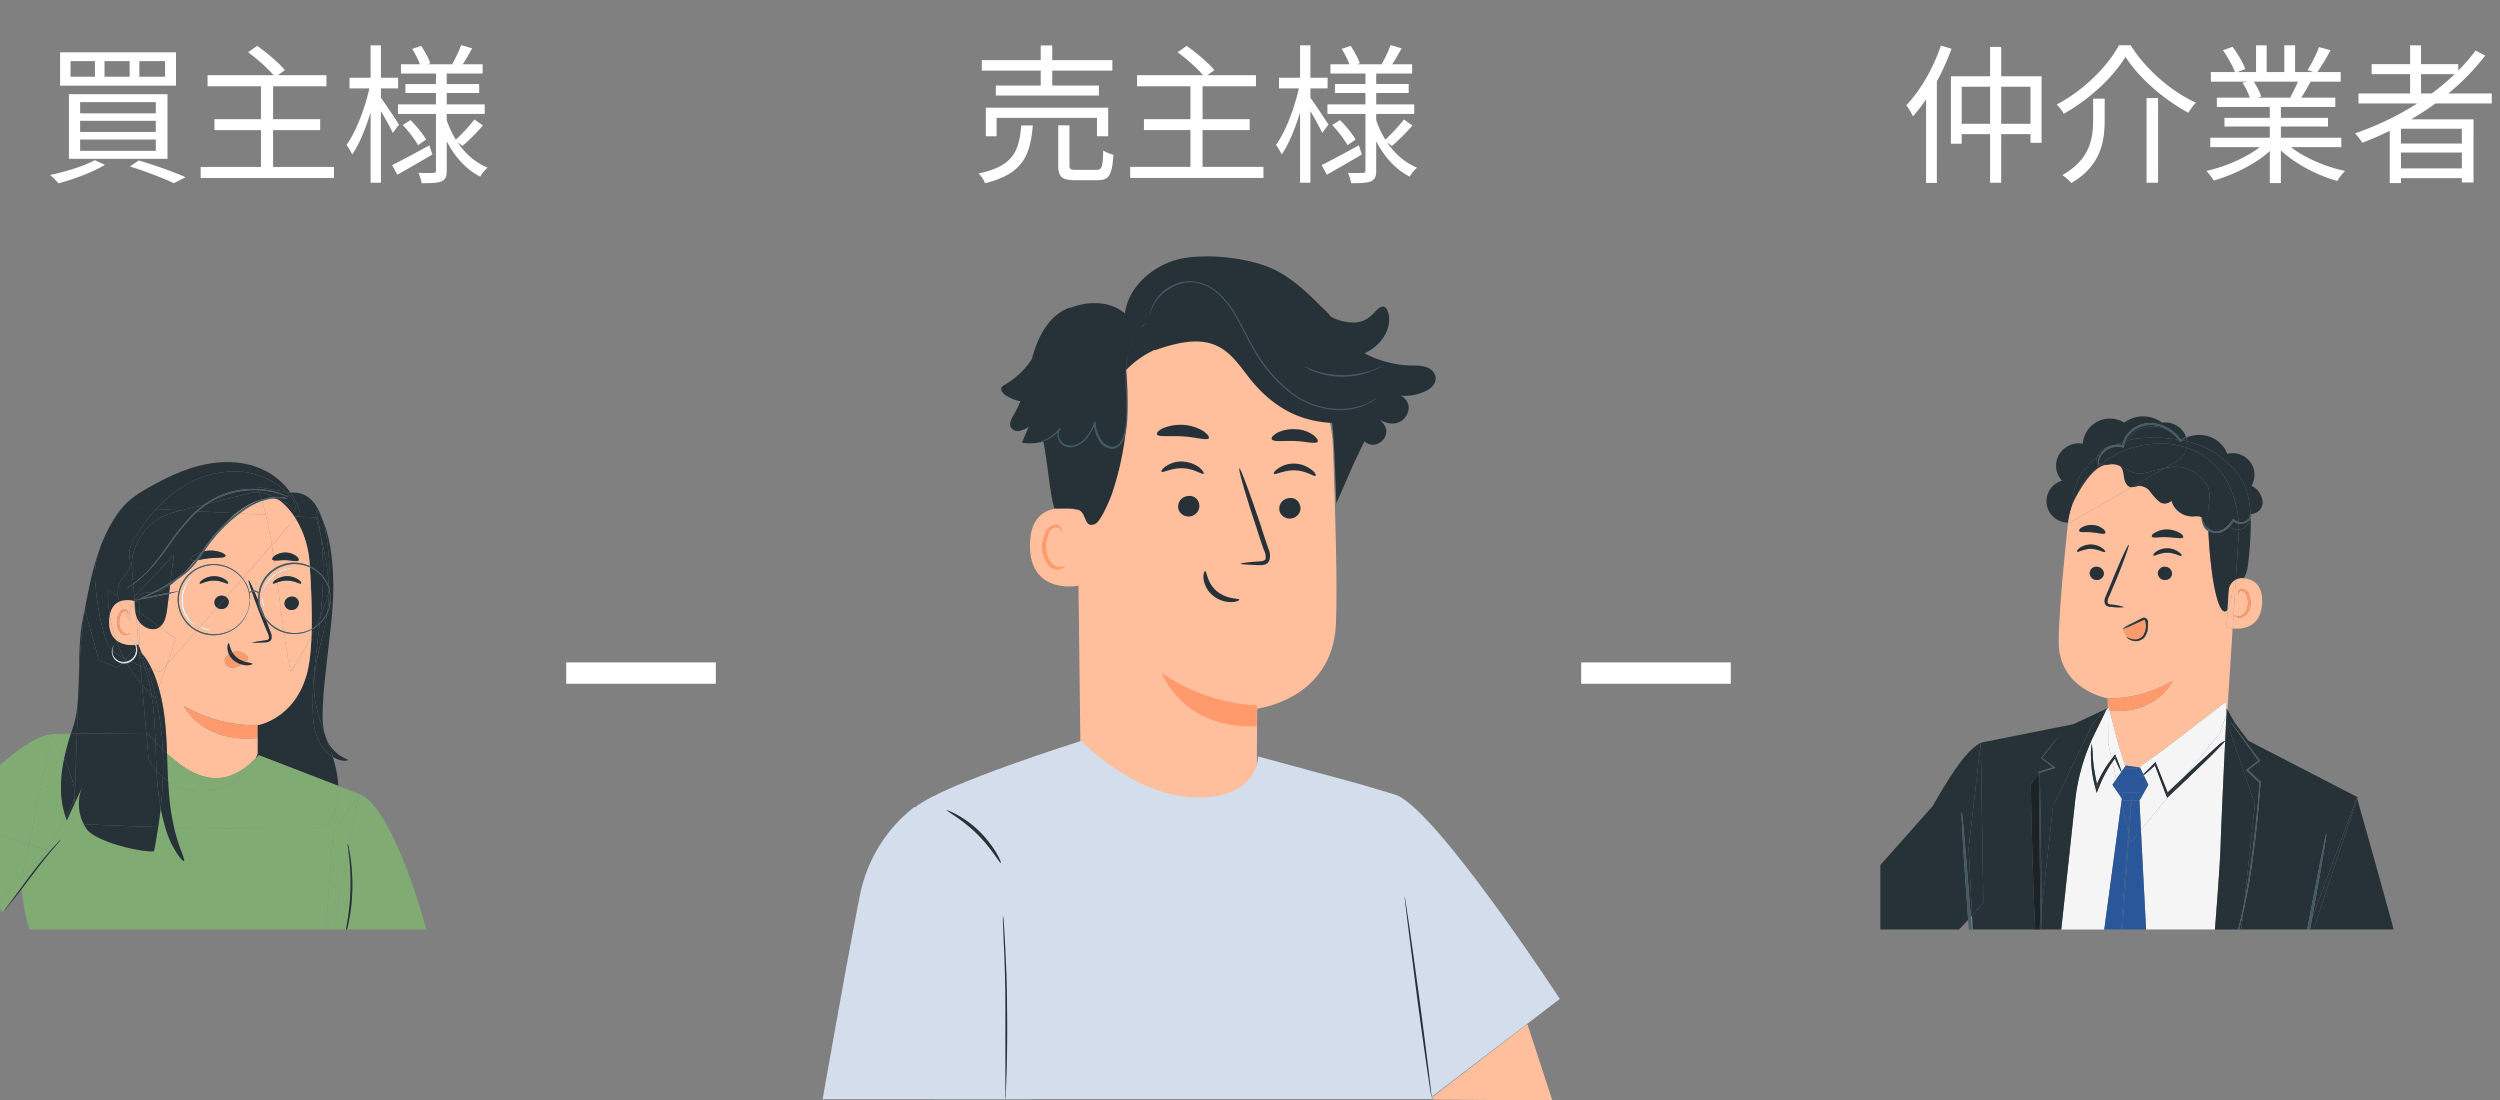 <svg width="234" height="103" fill="none" xmlns="http://www.w3.org/2000/svg"><rect width="100%" height="100%" fill="#808080" stroke="none"/><g clip-path="url(#clip0_202_2383)"><path d="M30.388 68.674c.055.232.139.456.243.67l-.243-.67zm-.814-10.065c.125-.091.244-.192.355-.299l.072-.667a33.96 33.96 0 01-.427.966zm-18.067 3.349l.183-.198c-.019-.036-.04-.073-.058-.11-.431-.234-.818-.496-1.11-.779a.94.94 0 00.3.786c.18.176.427.283.685.301zm-4.181 3.051c.02-.358.032-.725.042-1.099l-.042 1.099z" fill="#263238"/><path d="M30.476 70.294a4.165 4.165 0 01-.834-1.412 6.658 6.658 0 01-.348-1.915c-.046-.684-.023-1.39 0-2.142.046-1.504.232-3.145.44-4.855.065-.538.128-1.064.186-1.581a3.639 3.639 0 01-.397.328c-.12.257-.245.513-.37.766a22.691 22.691 0 01-.232 2.632c-.834 5.105-4.82 5.766-4.82 5.766v2.666l-.07.183c-.044.102-.093.2-.144.298.109-.109.218-.223.33-.344l7.45 2.876c-.044-.907-.245-1.823-.519-2.707a2.76 2.76 0 01-.677-.556l.005-.002zM11.008 62.5l.39-.422a1.052 1.052 0 01-.135-.035 1.327 1.327 0 01-.486-.296 1.03 1.03 0 01-.255-.433.89.89 0 01-.047-.433c0-.016.007-.032.01-.05a2.038 2.038 0 01-.404-.543c-.672-1.412-1.274-5.31-1.182-6.86.116-1.914 1.321-4.398 2.55-5.902a.275.275 0 01.04-.044h-.04C9.502 49.92 8.76 52.86 8.158 55.89c-.077.387-.146.775-.209 1.164l1.298 4.716 1.761.73zm.73-.793l-.104-.057c.019.037.04.073.058.11l.049-.053h-.003z" fill="#263238"/><path d="M17.567 45.293c1.39-.797 2.99-1.185 4.589-1.162a6.904 6.904 0 014.357 1.687c.079.073.16.145.239.22l.433.076a6.425 6.425 0 00-2.274-2.006c-1.691-.911-3.73-1.025-5.608-.66-1.877.364-3.639 1.207-5.307 2.142-.932.515-1.843 1.096-2.51 1.894l3.12.164c.857-.933 1.84-1.744 2.959-2.355h.002zM8.9 53.43c-.093 1.55.51 5.447 1.181 6.86a2 2 0 00.404.543c.032-.19.118-.374.245-.52.047-.046.086-.082.125-.114.037-.03.06-.046.06-.046-.022.014-.039.03-.06.046a1.198 1.198 0 00-.125.114 1.13 1.13 0 00-.208.547v.011c.292.283.679.543 1.11.78a13.431 13.431 0 01-.772-1.753c-.382-.328-.656-.864-.642-1.725.002-.21.023-.397.053-.568-.13-.793-.19-1.602-.169-2.418l.95.686a2.36 2.36 0 01.232-1.483c.255-.456.719-.798.858-1.3.116-.455-.07-.911-.047-1.367.07-.456.232-.911.487-1.299a15.973 15.973 0 012.023-2.774l-3.12-.164a.33.33 0 01-.039.044c-1.228 1.504-2.433 3.988-2.549 5.902l.002-.002z" fill="#263238"/><path d="M12.61 56.254l-.005-.053-.042.06.047.013v-.02zm.192 4.293l.153-.166.021.05-.01-.116a1.847 1.847 0 01-.22.04c.024.064.042.128.056.192zm-1.624-4.228a2.349 2.349 0 01-.123-.45l-.95-.685c-.02.816.041 1.625.169 2.418.13-.723.486-1.103.901-1.283h.002zm1.548 4.311a1.077 1.077 0 00-.07-.266c-.456.043-1.24.007-1.794-.47.214.602.473 1.188.772 1.753.035.018.07.039.104.057l.988-1.076v.003zM27.81 48.345l1.785.094c.144.57.29 1.142.427 1.716-.211-1.509-.494-2.386-.38-2.423.023 0 .092.069.185.205.046.069.093.16.162.274.058.096.102.207.155.321-.502-1.463-1.38-2.561-2.957-2.418a6.23 6.23 0 01.902 1.915l-.278.316z" fill="#263238"/><path d="M28.97 52.585l.027.406c.22.1.429.22.621.369.234.182.443.39.62.613a25.642 25.642 0 00-.087-2.664 21.245 21.245 0 00-.13-1.156c-.136-.574-.282-1.146-.426-1.716l-1.784-.093-.156.178a9.124 9.124 0 011.314 4.065v-.002z" fill="#263238"/><path d="M29.004 53.112c.125 1.95.206 3.947.17 5.75.138-.073.273-.16.4-.253.15-.324.295-.648.427-.967.088-.859.16-1.681.197-2.461.02-.367.032-.736.04-1.105a3.36 3.36 0 00-1.234-.967v.003zm.151 6.368c.125-.252.25-.508.37-.765-.113.08-.231.152-.354.219l-.016.544v.003zm-2.403-13.44c.588.553 1.11 1.155.804 1.898-.265-.611-.881-1.037-1.565-1.202.591.397 1.11.949 1.541 1.596l.279.014.278-.317a6.228 6.228 0 00-.902-1.915l-.433-.075h-.003z" fill="#263238"/><path d="M27.81 48.344l-.277-.014c.041.064.083.128.122.192l.156-.178z" fill="#263238"/><path d="M22.944 54.455c.185.274.301.57.37.89l.02.09a.47.47 0 01.05-.045.716.716 0 01.167-.084c-.209-.616-.317-.999-.283-1.01.035-.011.223.362.494.975.16 0 .317.062.433.187l.007.01a3.25 3.25 0 01.619-1.446 2.632 2.632 0 01.718-.706c.075-.06.153-.112.232-.16a61.487 61.487 0 00-.102-.697c-.083-.012-.143-.032-.176-.075-.035-.053 0-.173.12-.287a59.034 59.034 0 00-.17-1.058l-2.722 3.095c.081.105.158.212.223.326v-.005z" fill="#FFBF9D"/><path d="M24.193 55.543c-.014-.012-.03-.023-.044-.04a.958.958 0 00-.343-.136c.111.25.232.536.364.848a3.119 3.119 0 01.025-.675l-.002.003zm1.068-1.793a2.395 2.395 0 00-.324.364 3.169 3.169 0 00-.57 2.575c.132.322.27.666.412 1.021.049.08.102.157.16.233.093.114.209.25.325.364.116.114.231.228.37.32.255.182.534.318.835.432.032.012.065.019.097.03-.197-1.431-.392-3.002-.602-4.576-.234.08-.385.15-.422.102-.047-.045.046-.205.278-.364.032-.021.067-.037.1-.055-.019-.142-.04-.283-.058-.424a3.25 3.25 0 00-.992 1.069c-.186.296-.232.524-.255.501-.023-.023 0-.068.023-.16a2.82 2.82 0 01.162-.387c.25-.458.614-.843 1.048-1.13l-.049-.347-.162.11c-.14.09-.255.205-.371.319l-.005.002zm-.602 2.643c.046.16.093.342.139.524a.841.841 0 01-.232-.501.95.95 0 01.023-.57l.07.547z" fill="#FFBF9D"/><path d="M26.58 59.21c-.06-.019-.123-.037-.183-.06-.301-.114-.603-.25-.858-.455a5.964 5.964 0 01-.394-.342 2.436 2.436 0 01-.224-.258c.13.356.264.702.387 1.033.116.228.139.456.092.706a.478.478 0 01-.3.25c-.117.024-.21.046-.325.046-.719.023-1.182.046-1.16.023 0-.023.441-.114 1.16-.205.185-.023.37-.068.394-.182a.836.836 0 00-.116-.524l-.556-1.368a63.931 63.931 0 01-.916-2.48.577.577 0 00-.15.064.576.576 0 01-.084.048l.037.18c.023.091.023.16.023.25v.16c0 .023 0 .046-.023.046v.182c0 .092 0 .16-.023.251l-.07.342a3.8 3.8 0 01-.37.889c-.232.387-.51.706-.858.957-.417.32-.927.547-1.437.638a3.397 3.397 0 01-1.784-.137 3.668 3.668 0 01-.455-.207l-2.762 3.14-.772 2.182c.236.827.406 1.659.515 2.518.15 1.117.22 2.35.266 3.628 2.593 2.389 5.289 3.478 8.26.5.049-.099.097-.197.144-.3l.07-.181v-1.46c-5.215.48-6.907-3.008-6.907-3.008a13.299 13.299 0 006.906 1.801s3.986-.66 4.82-5.766c.123-.786.195-1.677.232-2.632-.704 1.415-1.464 2.712-1.946 3.407-.23-.996-.431-2.268-.628-3.679l-.005.003zm-3.497 3.063a2.191 2.191 0 01-.45-.078 3.46 3.46 0 01-.57.26c-.324.114-.695 0-.927-.25a.679.679 0 01.093-.821c.058-.064.123-.119.192-.171a1.473 1.473 0 01-.123-.513c-.023-.319.07-.501.093-.501.086 0 .097.415.35.852.102-.034.21-.055.322-.055.417-.068.858.137 1.136.502a.244.244 0 010 .25c-.047.069-.14.137-.209.206h-.002c.354.105.628.116.628.182 0 .046-.186.137-.533.137z" fill="#FFBF9D"/><path d="M22.898 54.477a3.162 3.162 0 00-.214-.305l-1.51 1.718a.601.601 0 01.243.433.683.683 0 01-.65.684.678.678 0 01-.454-.139l-1.566 1.78c.171.043.334.1.491.157.186.046.394.091.556.182a1.34 1.34 0 01-.602-.09 1.326 1.326 0 01-.466-.224l-.262.299c.144.075.294.14.45.2.556.183 1.158.25 1.738.137a3.32 3.32 0 002.248-1.527c.162-.274.301-.57.37-.866.047-.248.091-.517.114-.789-.018-.205-.035-.412-.074-.608-.005 0-.014.007-.018.007-.012 0-.01-.02.006-.048a3.158 3.158 0 00-.4-1zm-8.664 8.208c.158.33.297.672.413 1.023.074.223.141.447.204.672l.772-2.18-.608.688c-.229-.05-.496-.119-.783-.203h.002zm8.849-15.272a6.481 6.481 0 011.177-.581 4.35 4.35 0 00-1.154.513 7.61 7.61 0 00-1.015.697l.086.005c.29-.224.586-.435.906-.634zm.069.137a13.12 13.12 0 00-.718.51l2.443.13a21.68 21.68 0 00-.35-1.303c-.072.023-.146.043-.216.07-.394.16-.788.365-1.159.593zm-5.539 10.938a2.632 2.632 0 01-.324-.388 3.269 3.269 0 01-.563-2.764c-.3.091-.6.17-.902.244a53.092 53.092 0 01-.206 1.586c-.086.568-.234 1.19-.674 1.516l1.531 1.105-.852 2.411 2.762-3.14a3.73 3.73 0 01-.403-.249c-.116-.114-.255-.205-.37-.319l.001-.002z" fill="#FFBF9D"/><path d="M21.855 48.3c.106-.086.213-.17.322-.254l-.086-.005c-.39.315-.756.666-1.108 1.04.28-.272.566-.536.872-.783v.003zm-2.928 3.288l-.062.08h.01c.015-.028.034-.053.05-.08h.002zm-.63.879l-.079.011c-.31.378-.625.748-.955 1.094a3.12 3.12 0 00.095-.075c.334-.31.652-.654.94-1.03zm-5.685 3.723l-.007.009.005.052v-.063l.002.002zm6.044 2.436c.03.007.058.016.088.025l1.567-1.78a.595.595 0 01-.241-.43v-.023c0-.365.278-.661.649-.661a.682.682 0 01.452.137l1.51-1.719a3.436 3.436 0 00-2.034-1.221 3.228 3.228 0 00-1.738.136c-.301.091-.58.251-.834.433-.116.114-.255.205-.371.32-.116.136-.232.25-.325.387a3.17 3.17 0 000 3.829c.093.114.209.25.325.364.116.114.232.228.37.32.123.086.25.164.385.232l.262-.299a1.273 1.273 0 01-.067-.05h.002zm.325-4.376a2.006 2.006 0 011.066-.319c.37 0 .741.114 1.043.32.232.159.301.319.255.364-.093.091-.603-.273-1.321-.273-.719 0-1.252.364-1.321.273-.047-.046.046-.205.278-.365zm-.719 4.24a.832.832 0 01-.208-.092 1.414 1.414 0 01-.44-.387 3.062 3.062 0 01-.44-.752 3.221 3.221 0 01-.186-1.049c0-.66.208-1.299.58-1.823.115-.16.254-.296.393-.433.046-.045.093-.091.162-.137l-.486.616a3.385 3.385 0 00-.51 1.777c0 .342.07.707.185 1.026.116.25.255.501.417.73.116.159.255.296.417.41.116.045.186.09.116.114z" fill="#FFBF9D"/><path d="M21.947 48.437c-.88.73-1.692 1.573-2.364 2.484a12.06 12.06 0 00-.48.68 2.86 2.86 0 011.57.095c.324.114.486.274.417.365-.07.182-.765.114-1.623.205-.354.048-.674.114-.94.162a7.35 7.35 0 01-1.099 1.183c-.29.239-.596.465-.91.681-.195.171-.395.333-.599.486-.028.232-.053.465-.08.697.296-.052.592-.102.89-.146a3.22 3.22 0 01.56-1.171c.093-.137.208-.274.324-.388.14-.114.255-.228.394-.319.255-.205.557-.342.858-.456a3.38 3.38 0 011.784-.136c.533.114 1.02.319 1.437.638.239.189.455.4.635.631l2.721-3.095a44.496 44.496 0 00-.565-2.846l-2.443-.13c-.162.123-.325.246-.487.378v.002zm-8.665 12.745c.1.099.24.27.415.52.199.322.378.647.537.982.288.083.554.15.784.203l.607-.688.853-2.411-1.532-1.106c-.037.028-.072.057-.114.08-.61.33-1.39-.016-1.807-.577v2.104s-.021.016-.06.025l.009.116c.106.251.206.502.306.752h.002zm14.899-1.896a3.398 3.398 0 01-1.6-.077c.196 1.41.398 2.682.627 3.678.482-.695 1.24-1.992 1.947-3.407.007-.18.011-.362.016-.544-.308.164-.64.284-.99.35zm-2.433-7.293a1.771 1.771 0 011.97.046c.209.16.278.342.232.41-.14.16-.626 0-1.229-.023-.44 0-.827.06-1.052.03.035.232.07.465.102.697.197-.12.41-.214.626-.296a3.379 3.379 0 011.785-.137c.287.062.558.15.815.27l-.027-.407a9.124 9.124 0 00-1.315-4.065l-2.21 2.513c.057.35.115.702.171 1.058a.809.809 0 01.134-.1l-.002.004z" fill="#FFBF9D"/><path d="M29.004 53.113a3.255 3.255 0 00-.8-.253 3.227 3.227 0 00-1.738.137 2.684 2.684 0 00-.672.323l.05.347a3.148 3.148 0 011.223-.488c.139-.023.301-.046.44-.046.046 0 .093 0 .14.023 0 .023-.233.023-.58.091a3.477 3.477 0 00-1.21.527c.018.141.04.282.058.424.299-.169.633-.265.966-.265.371 0 .742.114 1.043.32.232.159.302.319.255.364-.092.091-.602-.273-1.32-.273-.358 0-.67.09-.9.17.213 1.575.406 3.146.602 4.577.529.16 1.097.214 1.641.107a3.34 3.34 0 00.97-.333c.036-1.803-.045-3.799-.17-5.75l.002-.002zm-1.68 3.986c-.348.023-.672-.228-.695-.57v-.023c0-.364.278-.638.649-.66a.628.628 0 01.695.57.682.682 0 01-.649.683zm-2.797-10.213c.123.408.238.843.35 1.304l2.656.139c-.431-.645-.948-1.199-1.542-1.596a2.79 2.79 0 00-.472-.075 5.177 5.177 0 00-.99.226l-.002.002zm.915 4.15l2.211-2.514a5.523 5.523 0 00-.123-.192l-2.656-.139c.211.88.397 1.84.566 2.847l.002-.002z" fill="#FFBF9D"/><path d="M27.278 55.845c-.371.023-.65.296-.65.66v.023c.024.342.348.593.696.57a.682.682 0 00.649-.683.628.628 0 00-.695-.57zm-1.738-1.231c.034.046.187-.022.421-.102l-.041-.315c-.033.018-.068.034-.1.055-.232.16-.325.319-.278.365l-.003-.003z" fill="#263238"/><path d="M26.86 54.342c.719 0 1.229.364 1.322.273.046-.045-.024-.205-.255-.364a1.872 1.872 0 00-1.043-.32c-.334 0-.666.096-.967.265l.042.315c.232-.08.542-.171.9-.171l.001.002zm-6.095 2.665a.682.682 0 00.65-.683.59.59 0 00-.244-.433l-.86.977a.69.69 0 00.454.14z" fill="#263238"/><path d="M20.07 56.414v.023a.591.591 0 00.241.431l.86-.978a.67.67 0 00-.452-.136.647.647 0 00-.649.66zm-.046-2.072c.718 0 1.228.364 1.32.273.047-.045-.023-.205-.254-.364a1.872 1.872 0 00-1.043-.32c-.371 0-.742.115-1.066.32-.232.16-.325.319-.278.364.07.091.602-.273 1.32-.273zm4.146 1.873a96.494 96.494 0 00-.364-.848H23.8a.767.767 0 00-.22.028c.22.642.54 1.515.916 2.48l.556 1.367c.092.16.139.342.116.524-.024.114-.209.16-.394.182-.719.091-1.16.182-1.16.205-.022.023.441 0 1.16-.023.116 0 .208-.022.324-.045a.478.478 0 00.301-.25c.047-.252.024-.48-.092-.707-.123-.33-.258-.677-.387-1.033a2.45 2.45 0 01-.1-.13 3.252 3.252 0 01-.651-1.75zm-.902-1.92c-.035.012.077.395.283 1.01a.61.61 0 01.21-.034c-.273-.614-.458-.987-.493-.976z" fill="#263238"/><path d="M24.777 57.709c-.141-.356-.28-.7-.413-1.022.077.356.211.703.413 1.022z" fill="#263238"/><path d="M17.196 66.078s1.692 3.487 6.907 3.008V67.88a13.299 13.299 0 01-6.907-1.8z" fill="#FF9A6C"/><path d="M18.526 52.43c.265-.05.587-.114.941-.162.858-.092 1.553-.023 1.623-.205.07-.092-.093-.251-.418-.365a2.859 2.859 0 00-1.568-.096c-.179.27-.355.534-.54.78l-.038.047zm-.078-.164c.148-.194.287-.396.426-.604h-.01c-.212.276-.428.55-.646.816.026-.002.051-.007.08-.011.05-.066.101-.133.15-.2zm7.045.114c.033.044.093.067.176.076l-.055-.362c-.123.114-.156.234-.12.287zm1.228.047c.603.023 1.09.182 1.229.023.046-.069-.023-.251-.232-.41a1.771 1.771 0 00-1.97-.046.814.814 0 00-.134.1l.055.362c.225.03.612-.03 1.052-.03zm-7.629-5.184a6.95 6.95 0 01.607-.401 8.193 8.193 0 011.646-.73 7.899 7.899 0 012.797-.332l-.086-.214 2.695.471c-.078-.075-.16-.148-.238-.22a6.904 6.904 0 00-4.357-1.687c-1.6-.023-3.198.364-4.589 1.162-1.12.611-2.102 1.422-2.96 2.355l2.38.125 2.103-.531.002.002z" fill="#263238"/><path d="M21.345 46.251a8.508 8.508 0 00-1.623.707c-.102.066-.201.134-.303.202l4.15-1.046a3.43 3.43 0 01.7-.004c-.027-.078-.057-.155-.085-.228a8.382 8.382 0 00-2.84.371v-.002zM12.561 56.26c.014-.021.028-.042.042-.06l-.132-1.52c-.176.111-.316.193-.397.253-.046.045-.115.068-.162.09a.422.422 0 01.162-.113c.082-.06.22-.141.394-.27l-.162-1.85c0-.068 0 .069.023-.068.14-2.28 1.762-4.216 4.01-4.786l.649-.164-2.38-.125a15.883 15.883 0 00-2.024 2.773 3.282 3.282 0 00-.486 1.3c-.024.455.162.91.046 1.367-.14.501-.603.843-.858 1.299-.243.46-.315.982-.231 1.483l.473.342c.37-.07.75-.025 1.035.048h-.002zm-1.034-.047l-.472-.342c.025.153.067.303.123.45a1.62 1.62 0 01.35-.108z" fill="#263238"/><path d="M24.142 45.781c.072.005.144.007.215.014a6.483 6.483 0 011.994.433c.185.068.347.136.51.205a.388.388 0 01.162.09c-.07-.022-.116-.045-.186-.067-.116-.046-.278-.114-.51-.183a8.567 8.567 0 00-1.993-.387c-.05-.005-.102-.005-.15-.007.03.075.058.15.085.228.496.043.96.191 1.39.424.177-.012.353-.016.532-.01.162 0 .347.023.51.069.046 0 .115.023.162.091 0 0-.255-.045-.696-.068-.113 0-.224.009-.338.016.056.034.111.068.165.105.681.164 1.3.59 1.564 1.2.306-.742-.216-1.344-.804-1.898l-2.696-.471c.03.068.058.14.086.214l-.002.002zm-.572.333l-4.151 1.046a10.61 10.61 0 00-.904.692l3.576.19c.322-.26.658-.497 1.015-.698a4.35 4.35 0 011.154-.513c.01-.004.019-.006.028-.011.065-.025.134-.041.2-.064-.07-.225-.145-.442-.22-.65a3.588 3.588 0 00-.7.005l.002.003zm-4.478 1.13l-2.102.531 1.36.07c.237-.211.485-.414.742-.6zm-5.071 5.981a25.704 25.704 0 001.808-2.37 22.96 22.96 0 012.34-2.85c.058-.054.119-.107.179-.159l-1.36-.07-.65.163c-2.247.57-3.87 2.508-4.009 4.786-.023.137-.023 0-.023.069l.162 1.85c.024-.015.044-.031.07-.05a10.46 10.46 0 001.483-1.367v-.002z" fill="#263238"/><path d="M12.63 55.799l3.662-3.898c-.139.871-.24 1.742-.343 2.612.457-.291.897-.604 1.312-.941.33-.346.647-.716.955-1.094-.206.027-.35.023-.396-.052-.047-.092.07-.251.347-.456.223-.132.457-.233.695-.306l.063-.08c.172-.255.348-.517.54-.779a14.02 14.02 0 011.516-1.725c.352-.376.718-.725 1.108-1.04l-3.576-.188a11.15 11.15 0 00-.3.264 21.033 21.033 0 00-2.317 2.826c-.58.82-1.182 1.618-1.854 2.347-.463.502-.973.958-1.506 1.345l-.068.043.133 1.52.006-.009c.005-.13.012-.262.019-.39h.005zm3.29-1.023c.206-.15.405-.314.597-.485a14.13 14.13 0 01-.586.38c-.005.035-.01.069-.012.105zm9.738-8.243a3.55 3.55 0 00-1.39-.424c.076.208.147.422.22.65a4.737 4.737 0 011.17-.223v-.003zm-.139.127c.16.01.317.037.472.076a3.89 3.89 0 00-.164-.105 6.965 6.965 0 00-.308.03z" fill="#263238"/><path d="M18.17 51.971c-.279.206-.394.365-.348.456.046.075.19.08.396.053.218-.267.434-.54.647-.814a3.077 3.077 0 00-.695.305z" fill="#263238"/><path d="M10.22 58.17c-.014.863.26 1.398.642 1.724a12.959 12.959 0 01-.586-2.292c-.03.17-.051.357-.053.567h-.003zm2.39-1.897l-.046-.013a2.644 2.644 0 00-.274.501l.34.246a5.548 5.548 0 01-.02-.736v.002z" fill="#FFBF9D"/><path d="M12.656 60.365v-.007c-.046-.182-.185-.341-.37-.455-.093-.023-.163-.046-.232-.046h.07a.25.25 0 01.184.023.822.822 0 01.44.476 1.46 1.46 0 00.221-.04l-.246-2.797a3.381 3.381 0 01-.09-.508l-.34-.247c-.18.442-.22.923-.03 1.363a6.927 6.927 0 01-.65-.916.492.492 0 00-.324.346c-.093.206-.14.456-.14.684 0 .502.256.958.557 1.071a.52.52 0 00.37 0l.107-.052s.019-.016.033-.016l-.033.016c-.023.023-.041.066-.106.098a.515.515 0 01-.44.068c-.395-.114-.696-.638-.696-1.185 0-.273.046-.524.185-.775a.629.629 0 01.415-.385 5.89 5.89 0 01-.345-.709c-.007-.016-.011-.034-.016-.05-.415.18-.772.56-.902 1.283.128.782.322 1.55.587 2.293.556.476 1.34.513 1.793.47l-.002-.003z" fill="#FFBF9D"/><path d="M13.025 58.185a1.778 1.778 0 01-.116-.175 2.229 2.229 0 01-.188-.492l.246 2.796c.037-.011.06-.02.06-.025v-2.104h-.002zm-1.498-1.972l.763.551c.072-.175.165-.344.273-.501a2.45 2.45 0 00-1.036-.048v-.002z" fill="#FFBF9D"/><path d="M11.178 56.318c.007.016.011.035.016.05.097.244.215.48.345.71.033-.01.063-.021.095-.026.093 0 .186.023.255.069a.496.496 0 01.116.182c.023.114-.023.16-.046.16-.024 0 0-.069-.024-.137-.046-.114-.162-.16-.278-.137a.437.437 0 00-.046.018c.192.324.408.632.649.916-.192-.44-.15-.92.03-1.362l-.762-.552a1.632 1.632 0 00-.35.107v.002z" fill="#FFBF9D"/><path d="M11.124 57.463a1.534 1.534 0 00-.185.775c0 .547.301 1.071.695 1.185.14.046.301.023.44-.068.068-.032.086-.075.107-.098l-.107.052a.52.52 0 01-.37 0c-.302-.114-.557-.57-.557-1.07 0-.229.047-.48.14-.684a.492.492 0 01.324-.347c-.026-.043-.049-.087-.072-.13a.64.64 0 00-.415.385zm1.057 1.794l.033-.017c-.014 0-.024.007-.033.017z" fill="#FF9A6C"/><path d="M11.935 57.326c.024.069 0 .137.024.137.023 0 .07-.046.046-.16a.496.496 0 00-.116-.182.473.473 0 00-.255-.068c-.032.002-.065.016-.095.025.026.043.046.086.072.13.016-.005.03-.014.046-.018.116-.023.232.022.278.136z" fill="#FF9A6C"/><path d="M19.722 46.956a8.508 8.508 0 011.623-.707 8.432 8.432 0 012.839-.371l-.04-.098a7.943 7.943 0 00-2.797.333 8.178 8.178 0 00-1.645.729 6.29 6.29 0 00-.608.401l.33-.082c.1-.068.201-.137.303-.203l-.005-.002zm-7.647 7.955c-.07.023-.116.069-.163.114.047-.023.116-.045.162-.091.084-.062.223-.141.397-.253v-.036c-.176.127-.315.207-.396.268v-.002z" fill="#455A64"/><path d="M24.334 45.886a8.566 8.566 0 011.993.387c.232.069.394.137.51.183.07.023.116.045.186.068a.375.375 0 00-.163-.09 9.295 9.295 0 00-.51-.206 6.483 6.483 0 00-1.992-.433c-.072-.007-.144-.01-.216-.014.014.032.028.064.04.098.05.003.101.003.15.007h.002zm-5.819 1.969c.287-.248.59-.479.904-.693l-.33.082a8.57 8.57 0 00-.741.602l.167.009z" fill="#455A64"/><path d="M14.044 53.293c.672-.73 1.275-1.527 1.854-2.348a21.017 21.017 0 012.318-2.826 8.18 8.18 0 01.299-.264l-.167-.01c-.06.053-.12.105-.178.16a22.968 22.968 0 00-2.341 2.85 25.73 25.73 0 01-1.808 2.37c-.44.5-.95.956-1.483 1.367l-.07.05v.036a.725.725 0 00.07-.043 10.379 10.379 0 001.506-1.345v.003z" fill="#455A64"/><path d="M15.62 57.167c.077-.528.142-1.057.207-1.586-.357.087-.719.16-1.087.219-.568.134-1.152.235-1.739.319l-.162.068c-.046.046-.092.046-.162.069.046-.046.116-.069.162-.092l.065-.031c-.076.011-.15.022-.227.031.107-.027.216-.052.322-.077l.304-.15c.283-.14.64-.31 1.064-.527-.517.039-1.032.03-1.412.39-.125.118-.24.25-.343.39v.083c.241.067.403.15.415.188v.834l1.921 1.388c.44-.326.589-.948.675-1.516h-.003z" fill="#263238"/><path d="M14.635 55.386c-.528.264-.978.453-1.31.597l-.133.057a42.55 42.55 0 012.646-.563c.028-.233.056-.465.081-.698a7.47 7.47 0 01-.577.385 1.806 1.806 0 01-.707.224v-.002zm-1.61 2.8c.417.56 1.198.907 1.807.577.042-.023.077-.053.114-.08l-1.921-1.388v.893-.002zm1.342-2.776c.201-.103.419-.214.65-.34.32-.173.629-.362.933-.556.1-.87.203-1.741.343-2.612L12.63 55.8c-.007.13-.014.26-.019.39.104-.142.22-.274.343-.39.38-.358.895-.351 1.412-.39z" fill="#263238"/><path d="M15.064 55.162c-.148.08-.292.153-.429.223.246-.032.487-.09.707-.223.2-.119.39-.246.577-.385.005-.035.01-.069.012-.105-.283.17-.568.337-.867.488v.002zm-2.452 1.111h-.002c-.007.247-.002.493.02.737l.05.034-.068-.77z" fill="#263238"/><path d="M12.63 57.01c.02.173.047.344.091.508l-.042-.474-.048-.034zm-.018-.737l.067.77.346.252v-.835c-.012-.038-.174-.12-.413-.187z" fill="#263238"/><path d="M13.025 58.185v-.893l-.346-.251.042.474c.046.171.107.335.188.492.034.062.074.119.116.176v.002z" fill="#263238"/><path d="M24.26 46.832a6.55 6.55 0 00-1.177.581c-.32.199-.617.41-.906.634l.257.014c.234-.178.473-.349.718-.51a7.737 7.737 0 011.16-.593c.07-.028.143-.048.215-.07l-.035-.113c-.079.019-.155.035-.232.057zm-7.743 7.462c.313-.216.619-.442.911-.681a7.246 7.246 0 001.098-1.183c-.083.016-.16.027-.231.038-.288.376-.603.72-.939 1.03-.03.026-.065.05-.095.076a11.2 11.2 0 01-.744.72z" fill="#455A64"/><path d="M19.104 51.602c.152-.228.308-.458.48-.679a14.214 14.214 0 012.363-2.484c.163-.13.322-.255.487-.379l-.257-.013a12.8 12.8 0 00-1.194 1.037c-.723.773-1.386 1.645-2.056 2.505l-.05.075c.076-.023.152-.046.229-.062h-.002zm5.39-4.828l.035.112a5.4 5.4 0 01.99-.226 4.64 4.64 0 00-1.022.114h-.003z" fill="#455A64"/><path d="M18.448 52.267c-.049.068-.1.134-.15.2.071-.01.147-.022.23-.038l.038-.048c.188-.246.361-.513.54-.78-.077.017-.153.04-.23.062-.139.208-.28.41-.426.604h-.002zm7.717-5.652c.44.023.695.069.695.069a.202.202 0 00-.162-.091 1.965 1.965 0 00-.51-.069c-.176-.007-.354 0-.53.01.057.029.113.063.169.097.113-.007.225-.016.338-.016zm-1.678.141c-.067.02-.134.039-.2.064l-.027.011c.077-.02.155-.039.232-.057 0-.007-.005-.011-.005-.018zm-5.019 4.054c-.195.261-.369.523-.54.779.67-.86 1.332-1.732 2.055-2.505a14.452 14.452 0 00-1.515 1.725zm-2.951 3.482c.258-.225.503-.467.744-.72-.417.338-.855.65-1.312.941l-.018.16c.2-.123.396-.248.586-.38z" fill="#455A64"/><path d="M24.494 46.775a4.65 4.65 0 011.022-.114c.102-.014.207-.023.309-.03a3.992 3.992 0 00-.17-.098c-.398.025-.792.1-1.17.224 0 .006.005.01.005.018h.004zm-11.654 9.39c-.047.023-.117.045-.163.09.07-.022.116-.022.162-.068l.162-.068-.097.014-.065.032zm.486-.183c.331-.144.779-.333 1.31-.597a5.05 5.05 0 01-.27.027c-.424.217-.78.388-1.063.527l-.304.15.192-.048.135-.057v-.002z" fill="#455A64"/><path d="M14.367 55.41c.09-.007.178-.016.268-.028.14-.068.28-.141.43-.223.298-.15.585-.317.866-.488l.019-.16c-.304.194-.615.381-.932.557-.232.125-.45.237-.651.34v.002z" fill="#455A64"/><path d="M.438 85.227a.93.93 0 01-.137.132c.07-.068.116-.16.186-.25l.556-.752c.202-.278.44-.602.702-.955.1-.142.202-.287.306-.438-.01-.565.042-.843.032-.843l.019-.094L0 84.238v.862l.324.284.114-.155v-.002zm4.396-16.482C3.68 68.75 1.868 69.995 0 71.606v6.573l2.718.866 2.116-10.304v.002z" fill="#80AC74"/><path d="M2.718 79.048L0 78.18v6.057l2.104-2.208.614-2.981zm30.877-4.694l.01-.048-1.936-.747c.042.863-.06 1.716-.382 2.525-.162.478-.487.866-.88 1.162-.51.32-1.16.342-1.762.342a429.45 429.45 0 01-12.357-.139c.025.107.046.216.074.321.44 1.732.997 2.712.857 2.804-.07.045-.278-.16-.579-.593a8.866 8.866 0 01-.997-1.983c-.062-.189-.12-.38-.176-.572-.22-.007-.44-.011-.662-.018a54.38 54.38 0 01-.39 2.277c-1.437.068-5.539-.935-6.327-2.12a3.97 3.97 0 01-.243-.415l-.939-.04.065-1.876-.714 1.556c-.034-.09-.064-.182-.095-.273-.484.914-1.13 1.978-1.819 3.05l.084.027-.318.332a108.12 108.12 0 01-2.056 3.038v.025l.82-1.096c.72-.957 1.414-1.8 1.947-2.393.255-.296.487-.524.626-.684.07-.09.162-.16.255-.228-.07.092-.139.183-.208.251-.14.16-.348.41-.603.707-.51.592-1.182 1.458-1.9 2.393-.327.435-.64.852-.932 1.235.03.798.185 2.06.7 3.824H30.5l.67-8.98 2.424-3.666v.002zM6.003 71.015c.162-.788.38-1.57.628-2.333l-1.787.018-.01.046h.01s.595 1.02 1.159 2.27z" fill="#80AC74"/><path d="M7.764 73.508l-.793 1.725c-.02.624-.044 1.251-.065 1.876l.939.04a4.16 4.16 0 01-.081-3.641zm7.041 3.9c.22.006.44.01.662.018a17.16 17.16 0 01-.43-1.762 45.9 45.9 0 01-.232 1.744zm9.085-6.383c-1.567 3.102-5.512 3.84-8.154 2.084.03.556.065 1.094.116 1.609.083.916.225 1.832.436 2.732 4.118.105 8.234.153 12.357.14.602 0 1.252-.024 1.761-.343.394-.296.719-.683.881-1.162.322-.807.424-1.661.382-2.525l-7.45-2.876a9.68 9.68 0 01-.33.344v-.003z" fill="#80AC74"/><path d="M15.632 70.528a104.427 104.427 0 00.104 2.58c2.642 1.759 6.587 1.02 8.153-2.084-2.97 2.98-5.664 1.89-8.26-.499l.003.003zM4.427 79.594l-.084-.028c-.076.121-.155.24-.234.36l.318-.332zm-2.341 2.529s-.042.277-.033.843a111.44 111.44 0 002.056-3.038l-2.005 2.101-.018.094zm2.257-2.558c.688-1.071 1.335-2.135 1.82-3.05-.612-1.759-.543-3.646-.158-5.5-.566-1.25-1.159-2.27-1.159-2.27h-.01L2.722 79.047l1.624.517h-.002z" fill="#80AC74"/><path d="M2.104 82.03l2.005-2.102.234-.36-1.624-.517-.612 2.98-.003-.002zm31.524-7.725l-.033.047-.94 5.04c.039.2.08.471.138.793a18.75 18.75 0 01.186 3.03c-.023 1.004-.116 2.03-.325 3.01a7.45 7.45 0 01-.174.774h7.394c-.439-1.935-3.324-11.518-6.246-12.694z" fill="#80AC74"/><path d="M32.678 80.208c-.026-.212-.051-.392-.072-.554L31.234 87h1.145c.037-.2.078-.463.134-.775a21.8 21.8 0 00.162-6.017h.003z" fill="#80AC74"/><path d="M32.562 79.297c-.023-.114-.023-.228-.023-.342.046.114.069.228.092.319l.023.118.941-5.038-2.424 3.666-.67 8.98h.735l1.372-7.345a8.062 8.062 0 01-.044-.358h-.002z" fill="#80AC74"/><path d="M.438 85.226l.095-.118c.14-.183.324-.434.58-.73.278-.335.597-.745.945-1.203-.002-.066-.005-.126-.005-.185l-.308.413c-.616.873-1.098 1.54-1.31 1.825l.003-.002z" fill="#263238"/><path d="M1.043 84.355l-.556.752c-.07.092-.116.183-.186.251a.926.926 0 00.137-.132c.209-.287.693-.953 1.31-1.826-.262.354-.501.677-.703.955h-.002zM2.99 81.94c.718-.934 1.39-1.8 1.9-2.393.255-.296.464-.547.603-.706.07-.069.139-.16.208-.251a1.208 1.208 0 00-.255.228c-.139.16-.37.387-.625.683a36.416 36.416 0 00-1.947 2.393c-.288.383-.563.75-.82 1.097 0 .059.002.12.004.184.292-.383.603-.797.932-1.235zm29.989 1.277a18.857 18.857 0 00-.186-3.031c-.058-.322-.1-.593-.139-.793l-.048.262c.02.16.046.341.072.553a21.8 21.8 0 01-.163 6.017c-.055.313-.097.577-.134.775h.1c.057-.196.115-.451.173-.775.209-.98.302-2.005.325-3.008z" fill="#263238"/><path d="M32.538 78.955c0 .114 0 .228.024.342.011.105.025.223.044.358l.048-.262-.023-.119c-.023-.091-.046-.205-.093-.319zm-1.385-8.105c.11.064.224.123.343.173.231.114.51.183.764.183.186 0 .278-.023.278-.046.047-.091-.3-.16-.81-.501a3.634 3.634 0 01-1.097-1.315 28.572 28.572 0 01.522 1.506zm-.33-15.725c.008.027.017.054.024.082.046.114.046.228.07.341.022.092.022.16.022.251v.41c0 .092 0 .16-.023.251-.023.114-.046.25-.07.365-.048.219-.13.426-.226.624-.385 2.475-1.4 4.889-1.21 7.398.111 1.31.526 2.569.978 3.827 0-.007-.005-.014-.005-.02a6.137 6.137 0 01-.185-1.71c0-.638.046-1.345.093-2.074.115-1.459.324-3.077.51-4.786.208-1.71.37-3.35.393-4.855a23.155 23.155 0 00-.278-4.01 11.644 11.644 0 00-.771-2.688c.678 1.976.67 4.615.748 5.741a3.48 3.48 0 01-.07.853z" fill="#263238"/><path d="M30.708 56.78a13.76 13.76 0 01-.068.531c.077-.166.142-.337.183-.508.047-.269.09-.517.114-.786a3.359 3.359 0 00-.114-.764l-.013-.05c-.01.052-.021.105-.033.157 0 .474-.018.946-.067 1.42h-.002zm-.088.67c-.044.09-.093.18-.144.264-.155.25-.345.474-.556.674-.058.518-.12 1.044-.186 1.582-.208 1.71-.394 3.35-.44 4.854-.023.752-.047 1.459 0 2.143.023.66.139 1.299.348 1.914.185.524.463 1.003.834 1.413.195.221.422.408.677.556a13.988 13.988 0 00-.144-.442 40.76 40.76 0 00-.378-1.064 3.272 3.272 0 01-.243-.67c-.452-1.256-.867-2.514-.978-3.827-.193-2.51.825-4.923 1.21-7.398z" fill="#263238"/><path d="M30.775 55.36c-.15.67-.431 1.462-.774 2.285a88.1 88.1 0 01-.072.668c.2-.191.378-.406.524-.645.07-.116.132-.237.187-.358a12.683 12.683 0 00.134-1.95zm0 0c.011-.053.023-.106.032-.158a2.666 2.666 0 00-.037-.128c.003.096.003.19.005.285zm-.948-7.422c-.093-.137-.162-.206-.185-.206-.114.037.171.914.38 2.423.377 1.58.69 3.177.744 4.78.02.063.039.127.058.193.06-.321.085-.61.07-.852-.08-1.126-.07-3.765-.75-5.741-.053-.114-.097-.226-.155-.322-.07-.114-.116-.205-.162-.273v-.002z" fill="#263238"/><path d="M30.237 53.974c.088.11.17.223.239.344.113.194.215.399.292.616-.056-1.603-.369-3.2-.744-4.78.049.351.095.739.13 1.156.079.89.102 1.782.085 2.664h-.002z" fill="#263238"/><path d="M30 57.645c.346-.823.624-1.614.775-2.286 0-.096 0-.19-.005-.285a3.198 3.198 0 00-.535-.996c-.007.37-.019.738-.04 1.105a43.612 43.612 0 01-.197 2.462h.003z" fill="#263238"/><path d="M21.421 61.213c-.07.05-.134.107-.192.17a.678.678 0 00-.093.821c.232.251.603.365.927.251.195-.068.387-.155.57-.26a1.995 1.995 0 01-.778-.4 1.604 1.604 0 01-.434-.582zm.712.307c.278.234.588.36.855.435h.002c.07-.07.162-.14.209-.207a.243.243 0 000-.251c-.278-.365-.719-.57-1.136-.502-.111 0-.22.021-.322.055.093.16.218.324.392.47z" fill="#FF9A6C"/><path d="M21.391 60.198c-.023 0-.116.182-.093.501.01.18.054.353.123.513.098-.07.204-.126.32-.164-.253-.438-.264-.853-.35-.853v.003zm1.597 1.757a2.618 2.618 0 01-.355.24c.149.04.3.07.45.077.347 0 .533-.091.533-.137 0-.066-.274-.077-.628-.18z" fill="#263238"/><path d="M22.133 61.52a1.764 1.764 0 01-.392-.47 1.208 1.208 0 00-.32.165c.098.223.246.421.434.581.227.194.498.324.778.401.123-.07.244-.148.355-.24a2.26 2.26 0 01-.855-.434v-.003zM7.95 57.053c-.58 2.087-.52 4.583-.58 6.86.093-2.293.22-4.59.582-6.858l-.003-.002zm-.627 8.046c0-.03 0-.06.003-.09-.063 1.133-.19 2.18-.49 3.052l-.206.62.57-.007c.042-1.19.084-2.381.123-3.575zm4.184-3.141c.092.007.185 0 .28-.016-.035-.06-.065-.12-.097-.182l-.183.198z" fill="#263238"/><path d="M7.2 68.674l6.492-.066-.396-4.513a13.496 13.496 0 01-1.435-2.026c-.155.032-.31.036-.466.007l-.389.421-1.761-.729-1.298-4.715c-.362 2.267-.49 4.565-.582 6.858-.009.37-.023.74-.041 1.098 0 .03 0 .06-.003.089l-.123 3.576h.003z" fill="#263238"/><path d="M12.209 61.94c-.1.057-.206.102-.32.127-.01 0-.018.003-.028.005.41.713.893 1.39 1.435 2.026l-.155-1.773a13.18 13.18 0 01-.934-.388l.002.003zm-.519-.182c.032.061.062.123.097.182.019-.005.037-.005.056-.01.07-.017.136-.04.199-.07a9.705 9.705 0 01-.306-.155l-.049.053h.003z" fill="#263238"/><path d="M12.654 61.246c.079-.203.1-.415.072-.615l-.988 1.076c.1.052.202.104.306.155a1.15 1.15 0 00.612-.614l-.002-.002z" fill="#263238"/><path d="M12.955 60.38l-.153.167c.06.246.058.51-.032.745a1.358 1.358 0 01-.561.648c.306.141.621.271.934.387l-.167-1.894-.02-.05v-.002zm1.595 9.076a66.726 66.726 0 00-.135-2.466 18.79 18.79 0 00-.239-1.958c-.31-.298-.602-.61-.878-.934l.396 4.512h.075c.26.29.521.572.783.848l-.002-.002z" fill="#263238"/><path d="M14.177 65.032c-.065-.38-.14-.761-.225-1.142a17.686 17.686 0 00-.408-1.422 17.01 17.01 0 01-.401-.144l.155 1.773c.276.324.57.636.879.935z" fill="#263238"/><path d="M13.14 61.086c.019-.01.07.023.142.096-.1-.25-.2-.502-.306-.752l.167 1.894c.134.05.269.098.4.143-.28-.843-.495-1.32-.402-1.38zM8.088 77.565c.788 1.185 4.89 2.188 6.327 2.12.15-.777.278-1.534.39-2.277a445.53 445.53 0 01-6.96-.258c.072.142.153.28.243.415zm-1.089-3.282c.016.442-.315 1.248-.837 2.233.033.091.06.182.095.274l.714-1.557c.077-2.181.153-4.364.227-6.56l-.57.008A22.969 22.969 0 006 71.014c.494 1.09.964 2.355.997 3.269h.002z" fill="#263238"/><path d="M14.902 74.806a29.737 29.737 0 01-.253-2.66 5.626 5.626 0 01-.744-1.1l-.213-2.439-6.491.067c-.077 2.192-.153 4.378-.227 6.559l.792-1.726a4.16 4.16 0 00.081 3.642c2.322.105 4.642.192 6.96.258.088-.59.169-1.174.232-1.744a14.77 14.77 0 01-.135-.859l-.002.002z" fill="#263238"/><path d="M14.65 72.147a33.944 33.944 0 01-.05-1.283 205.39 205.39 0 00-.05-1.409 40.176 40.176 0 01-.784-.848h-.074l.213 2.439c.211.41.462.777.744 1.1zm-8.648-1.133c-.384 1.855-.454 3.742.158 5.501.521-.984.853-1.791.837-2.233-.033-.914-.503-2.179-.997-3.268h.002z" fill="#263238"/><path d="M22.897 54.478a3.158 3.158 0 01.401 1 .176.176 0 01.035-.043l-.018-.091a2.507 2.507 0 00-.371-.89 2.808 2.808 0 00-.223-.325l-.037.043c.077.098.148.199.213.306zm.371 2.438c-.07.296-.208.592-.37.866a3.32 3.32 0 01-2.249 1.527c-.579.114-1.182.045-1.738-.137a4.201 4.201 0 01-.45-.2l-.073.084c.148.08.3.148.454.207.58.205 1.182.25 1.784.137.51-.091 1.02-.32 1.437-.638.348-.251.626-.57.858-.958a3.77 3.77 0 00.37-.889l.07-.341c.023-.091.023-.16.023-.251v-.196c-.025.271-.07.54-.116.788z" fill="#455A64"/><path d="M23.382 56.128v-.01.024c.023 0 .023-.023.023-.046v-.16c0-.09 0-.159-.023-.25l-.037-.18a.115.115 0 01-.04.014c.037.195.056.4.075.608h.002zm-5.305 2.612a2.462 2.462 0 01-.37-.32 4.583 4.583 0 01-.325-.364 3.171 3.171 0 010-3.829c.092-.136.208-.25.324-.387.116-.114.255-.205.371-.32.255-.181.533-.341.834-.432a3.228 3.228 0 011.738-.137c.805.157 1.537.59 2.035 1.222l.037-.044a3.667 3.667 0 00-.635-.631 3.556 3.556 0 00-1.436-.638 3.38 3.38 0 00-1.785.137c-.301.114-.603.25-.858.455-.139.092-.255.206-.394.32a2.69 2.69 0 00-.324.387 3.245 3.245 0 00-.56 1.171l.05-.009a.474.474 0 00-.053.016 3.269 3.269 0 00.563 2.765c.093.137.209.273.324.387.116.114.255.205.371.32.125.088.262.172.403.248l.075-.085a3.113 3.113 0 01-.385-.232zm11.497-.13l-.048.104c.141-.098.27-.21.396-.328l.01-.076c-.112.108-.23.208-.355.3h-.003z" fill="#455A64"/><path d="M29.173 58.862v.071a3.49 3.49 0 00.355-.219l.049-.105a3.497 3.497 0 01-.401.253h-.003zm1.064-4.782v-.105a3.804 3.804 0 00-.619-.614 3.158 3.158 0 00-.62-.369l.006.121c.48.221.909.551 1.233.966zm-6.044 1.462c-.03.224-.04.45-.026.675.065.153.13.31.197.472a3.17 3.17 0 01.57-2.575c.093-.137.21-.251.325-.365a2.576 2.576 0 01.533-.429l-.023-.164c-.081.048-.158.1-.232.16a2.656 2.656 0 00-.718.706c-.33.433-.536.932-.62 1.445.063.066.087.128.087.128s-.042-.014-.095-.053h.002zm2.273 3.516a3.607 3.607 0 01-.834-.433 2.468 2.468 0 01-.37-.319 4.602 4.602 0 01-.325-.365 3.17 3.17 0 01-.16-.232l.02.05c.04.114.082.224.124.335.072.091.146.18.224.258.116.114.255.228.395.342.254.205.556.341.857.455l.183.06c-.005-.041-.012-.08-.016-.121-.033-.01-.065-.018-.098-.03z" fill="#455A64"/><path d="M26.564 59.089l.016.12c.524.153 1.062.18 1.602.078.35-.066.68-.187.99-.351v-.07a3.27 3.27 0 01-.97.332 3.423 3.423 0 01-1.64-.107l.002-.002zm-.167-6.229a3.813 3.813 0 00-.626.296c.007.055.017.11.023.164.209-.134.434-.25.672-.323a3.227 3.227 0 011.739-.137c.278.048.544.137.8.253l-.008-.12a3.881 3.881 0 00-.816-.27 3.379 3.379 0 00-1.784.137zm-1.62 4.85c-.2-.32-.336-.666-.413-1.021a27.596 27.596 0 00-.197-.472c.042.62.258 1.23.652 1.75.03.043.065.087.1.13-.042-.112-.084-.221-.123-.335l-.021-.05.002-.002zm6.046-2.457c.068.262.112.503.114.763V55.8c0-.092 0-.16-.023-.251-.023-.114-.023-.228-.07-.342l-.023-.082-.016.078c.005.015.012.034.014.05h.005zm0 1.549a2.5 2.5 0 01-.183.508l-.023.14a2.69 2.69 0 00.227-.625c.023-.114.047-.251.07-.365.023-.091.023-.16.023-.25v-.194c-.023.269-.07.517-.114.786z" fill="#455A64"/><path d="M30.453 57.668a3.36 3.36 0 01-.524.645l-.01.075c.212-.2.4-.423.557-.674.05-.087.097-.175.144-.264.006-.046.016-.094.023-.14-.058.124-.12.244-.188.358h-.002zm.357-2.465c.004-.025.011-.053.016-.078a1.885 1.885 0 00-.058-.193c0 .047.005.095.005.143l.037.128z" fill="#455A64"/><path d="M30.237 53.975v.105a3.197 3.197 0 01.536.996c0-.048-.003-.096-.005-.144a3.268 3.268 0 00-.53-.96v.003zm-6.946 1.552l.019-.007c-.002-.014-.007-.03-.01-.043-.018.03-.02.047-.006.047l-.003.003zm.093-.138a.334.334 0 00-.05.045l.013.073a.96.96 0 00.083-.048c.05-.03.1-.048.151-.064l-.03-.088a.675.675 0 00-.167.084v-.002zm.765.115c.016.016.03.027.044.039a.804.804 0 01.01-.075l-.008-.01a.585.585 0 00-.433-.186l.044.098a.888.888 0 01.343.136v-.002z" fill="#455A64"/><path d="M23.806 55.366l-.044-.098a.67.67 0 00-.211.034l.03.089a.844.844 0 01.22-.028h.005v.003zm-.508.113l.01.043a.137.137 0 00.039-.014l-.014-.073a.492.492 0 00-.035.044zm.99.115s-.023-.061-.086-.127a.804.804 0 00-.009.075.342.342 0 00.095.052zm-7.562-.257v-.007a37.33 37.33 0 00-.888.146l-.011.105c.3-.073.602-.153.901-.244h-.002zm-4.049.827c.077-.01.15-.02.227-.032l.095-.048c-.107.027-.215.052-.322.077v.003z" fill="#455A64"/><path d="M13.002 56.12c.586-.085 1.17-.185 1.738-.32.366-.06.727-.134 1.087-.219.004-.034.009-.07.011-.104-.892.157-1.773.35-2.646.563l-.19.08z" fill="#455A64"/><path d="M13 56.087l-.096.047a32.5 32.5 0 01.098-.013l.19-.08-.193.048v-.002zm3.78-.767l-.052.01v.007a.59.59 0 00.051-.017z" fill="#455A64"/><path d="M18.146 58.374a1.768 1.768 0 01-.417-.41 4.578 4.578 0 01-.417-.729 3.088 3.088 0 01-.185-1.026c0-.638.185-1.253.51-1.777l.486-.616c-.07.046-.116.092-.162.137-.139.137-.278.274-.394.433a3.164 3.164 0 00-.58 1.823c0 .365.07.707.186 1.049.116.273.255.524.44.752.116.16.279.296.44.387.07.046.14.069.21.092.069-.023 0-.069-.117-.114zm1.044.525c.185.068.393.114.602.091-.162-.091-.37-.137-.556-.182a4.42 4.42 0 00-.492-.158l-.023.026c.146.107.306.184.466.223h.002z" fill="#fff"/><path d="M18.724 58.675l.023-.025c-.03-.007-.058-.018-.088-.025.02.018.044.034.067.05h-.002zm6.074-3.879c-.07.137-.116.251-.162.388-.024.091-.047.137-.024.16.024.022.07-.206.255-.502.246-.433.589-.793.992-1.069l-.014-.107a3.229 3.229 0 00-1.047 1.13z" fill="#fff"/><path d="M27.069 53.247c.348-.069.58-.069.58-.091-.047-.023-.093-.023-.14-.023-.139 0-.3.023-.44.045-.445.073-.86.247-1.224.488l.014.107a3.477 3.477 0 011.21-.526zm-2.503 3.169a.842.842 0 00.232.5 14.671 14.671 0 00-.14-.523c-.022-.183-.046-.365-.069-.547a.95.95 0 00-.023.57z" fill="#fff"/><path d="M15.23 70.147c.135.13.267.257.402.38-.046-1.276-.116-2.511-.267-3.628a16.68 16.68 0 00-.514-2.518l-.3.845c.372 1.598.597 3.225.68 4.92zm-.996-7.461a12.108 12.108 0 01-.445-.137c.302.884.552 1.775.76 2.676l.3-.846c-.065-.223-.13-.45-.204-.672a8.524 8.524 0 00-.413-1.024l.002.003z" fill="#263238"/><path d="M13.697 61.703a4.012 4.012 0 00-.415-.52c.18.456.352.912.51 1.368l.445.137c-.16-.335-.341-.663-.538-.983l-.002-.002zm1.946 16.295c.255.706.58 1.367.997 1.982.301.433.51.638.58.593.139-.091-.418-1.071-.858-2.803-.028-.108-.049-.215-.074-.322l-.82-.02c.057.191.113.38.175.572v-.002zm.093-4.891a5 5 0 01-.487-.367c-.032.95-.1 1.922-.21 2.924.11.595.257 1.18.43 1.762l.821.02c-.21-.9-.352-1.816-.436-2.732a36.452 36.452 0 01-.115-1.61l-.003.003z" fill="#263238"/><path d="M15.632 70.527c-.134-.123-.267-.25-.401-.38.042.847.049 1.709.018 2.595.158.132.32.256.487.367-.04-.724-.067-1.479-.093-2.265-.004-.107-.009-.21-.011-.315v-.002zm-.401-.38a27.613 27.613 0 00-.679-4.92l-.044.125a10.77 10.77 0 01-.331-.317c.11.647.194 1.3.238 1.958.06.775.1 1.602.135 2.466.227.237.452.467.681.688z" fill="#263238"/><path d="M14.552 65.222a27.962 27.962 0 00-.76-2.675c-.081-.027-.165-.052-.248-.082.132.394.276.87.408 1.422.085.38.157.761.225 1.142.108.107.217.214.33.317l.045-.126v.002z" fill="#263238"/><path d="M13.282 61.183c-.072-.07-.12-.105-.142-.096-.095.062.123.538.404 1.381l.248.082c-.155-.455-.33-.911-.51-1.367zm1.368 10.964a30.68 30.68 0 00.386 3.518 36.78 36.78 0 00.211-2.924 5.41 5.41 0 01-.6-.592l.002-.002z" fill="#263238"/><path d="M15.23 70.145a27.776 27.776 0 01-.68-.688c.018.458.034.925.05 1.409.008.428.026.856.05 1.283.187.216.386.412.6.592a30.67 30.67 0 00-.02-2.596z" fill="#263238"/><path d="M10.823 61.657a.94.94 0 01-.301-.787c-.014-.01-.026-.025-.037-.036l-.01.05a.89.89 0 00.047.433c.046.16.139.32.255.433.139.137.301.228.486.296.044.014.088.026.135.035l.111-.121a1.086 1.086 0 01-.684-.301l-.002-.002zm-.301-.797a1.13 1.13 0 01.208-.547 1.084 1.084 0 00-.245.52c.011.01.023.024.037.036v-.012.002zm.333-.661c.019-.016.037-.033.06-.047 0 0-.02.017-.06.047zm-.125.112zm2.016.046c-.027 0-.057.005-.09.007.035.085.056.176.07.267l.079-.084c-.017-.064-.033-.128-.056-.19h-.003z" fill="#E0E0E0"/><path d="M12.306 59.88a.247.247 0 00-.185-.023h-.07c.07 0 .14.023.232.046.185.114.325.273.37.456v.006c.033-.002.061-.007.091-.009a.815.815 0 00-.44-.476h.002zm-.799 2.078l-.112.12c.156.03.31.025.466-.006a2.413 2.413 0 01-.074-.133 1.059 1.059 0 01-.28.016v.003zm.702-.019c-.056-.025-.111-.053-.165-.078-.065.028-.13.053-.199.071a.49.49 0 01-.056.01c.026.042.051.086.075.131.009 0 .018-.002.027-.004.114-.025.22-.07.32-.128l-.002-.002z" fill="#E0E0E0"/><path d="M12.77 61.292c.092-.235.092-.499.032-.745l-.079.084c.028.2.007.413-.072.615a1.142 1.142 0 01-.611.614c.055.027.109.052.164.077.246-.141.445-.371.561-.647l.005.002z" fill="#E0E0E0"/></g><g clip-path="url(#clip1_202_2383)"><path d="M101.156 72.296l-.351-29.331c-.312-7.303 3.624-13.586 10.87-13.703l.663.039c6.74.275 12.155 5.733 12.428 12.525.234 6.322.429 13.311.273 16.688-.39 6.989-7.364 7.813-7.364 7.813s-.039 4.28-.039 6.322l-2.22 4.437-1.871-1.021-12.389-3.77z" fill="#FFBF9D"/><path d="M117.636 66.014a16.941 16.941 0 01-8.922-3.063s1.948 5.34 8.922 5.026v-1.963z" fill="#FF9A6C"/><path d="M121.727 47.558c0 .55-.467.982-1.013.982-.506 0-.974-.393-.974-.903v-.04c0-.55.468-.981 1.013-.981.507-.04.935.353.974.942 0-.026 0-.026 0 0zm1.403-3.023c-.117.118-.857-.471-1.909-.51-1.052-.04-1.87.471-1.987.314-.039-.079.078-.275.428-.51a2.526 2.526 0 011.598-.432 2.696 2.696 0 011.519.589c.312.235.429.47.351.55zm-10.87 2.828c0 .55-.468.982-1.013.982-.507 0-.974-.393-.974-.904v-.039c0-.55.467-.981 1.013-.981.506-.04.974.353.974.942 0-.026 0-.026 0 0zm.389-3.023c-.117.118-.857-.471-1.948-.51-1.052-.04-1.87.47-1.987.314-.039-.079.078-.275.429-.51a2.525 2.525 0 011.597-.433c.546.04 1.091.236 1.52.55.35.314.467.55.389.589zm3.468 8.44c0-.078.662-.156 1.753-.235.273 0 .546-.078.585-.235.039-.275 0-.55-.156-.825a67.357 67.357 0 01-.702-2.12c-1.013-3.023-1.714-5.497-1.597-5.536.117-.04 1.013 2.395 2.026 5.418.234.746.468 1.453.701 2.12.156.354.195.707.078 1.1a.673.673 0 01-.467.392c-.156.04-.312.04-.468.04-1.052-.04-1.753-.079-1.753-.118zm-2.961-11.778c-.156.275-1.169-.079-2.455-.157-1.285-.079-2.337.078-2.415-.196-.039-.118.156-.393.623-.59 1.208-.47 2.572-.392 3.701.276.39.274.585.51.546.667zm10.169.353c-.234.236-1.091-.039-2.143-.078-1.052-.04-1.948.117-2.143-.157-.078-.118.078-.354.468-.59a3.354 3.354 0 011.753-.353c.584 0 1.169.197 1.675.55.351.275.468.51.39.628z" fill="#263238"/><path d="M101.156 47.834c-.117-.04-4.715-1.61-4.753 3.18-.04 4.79 4.753 3.848 4.753 3.73v-6.91z" fill="#FFBF9D"/><path d="M99.714 52.9s-.078.078-.233.117a.854.854 0 01-.624 0c-.506-.196-.935-.982-.935-1.845 0-.393.078-.825.234-1.178a.85.85 0 01.623-.629c.195-.039.39.04.468.236.078.118.039.236.039.236s.117-.079.078-.275c-.04-.118-.078-.236-.195-.314a.509.509 0 00-.468-.118c-.39.078-.74.353-.857.746-.195.432-.311.864-.311 1.335.038.982.506 1.885 1.168 2.081.273.078.546.04.78-.118.194-.157.233-.275.233-.275z" fill="#FF9A6C"/><path d="M112.805 53.45c.156 0 .156 1.099 1.091 1.884.935.785 2.104.667 2.104.785 0 .079-.273.236-.74.236a2.677 2.677 0 01-1.754-.628 2.434 2.434 0 01-.857-1.571c-.039-.432.078-.707.156-.707zm21.546-18.26a1.234 1.234 0 00-.507-.667c-.545-.314-1.169-.314-1.792-.314-1.52-.04-3-.432-4.325-1.139.468-.236.896-.51 1.286-.903.779-.785 1.247-1.963.896-2.984a.731.731 0 00-.351-.471c-.311-.079-.584.196-.818.432-.701.785-1.363 1.138-2.415 1.02a4.157 4.157 0 01-1.793-.55l-.039-.078a6.582 6.582 0 00-.74-.746c-1.753-1.806-3.273-3.062-4.87-3.73-2.299-.982-6.195-1.374-8.61-.785-2.416.628-4.637 2.552-4.987 5.065-1.364-1.178-3.39-1.178-5.026-.55h-.117c-1.87.628-2.922 2.592-3.468 4.476-.039.118-.039.197-.078.314a7.308 7.308 0 01-2.493 2.396c-.195.117-.39.235-.39.431 0 .197.156.393.312.51.428.315.935.55 1.48.63-.155.431-.39.863-.623 1.295-.195.353-.468.785-.273 1.139a.758.758 0 00.819.353c.311-.079.623-.196.857-.393-.195.51-.429.982-.624 1.492a4.24 4.24 0 001.987-.117c.39 1.766.624 5.065 1.052 6.282 1.247.04 1.559-.079 2.221.118.818.274.507 1.767 1.558 1.335.546-.197 1.403-2.278 1.598-2.827a27.806 27.806 0 001.325-11.583c.779-.825 1.714-1.453 2.727-1.924l-.078.078c1.948-.667 4.169-1.296 6-.353 1.441.746 2.26 2.238 3.312 3.455 1.987 2.277 4.285 3.534 7.324 3.69.234 2.121.312 5.576.39 7.54l1.714-3.927.351-.707.039-.078c.156-.353.35-.746.545-1.1 1.052.943 2.65-.47 1.792-1.61a2.913 2.913 0 00-.584-.627 1.956 1.956 0 001.831.51c.663-.196 1.091-.825 1.091-1.492-.039-.471-.351-.864-.74-1.06.857.078 1.714-.118 2.493-.51.39-.236.896-.708.741-1.336z" fill="#263238"/><path d="M107.39 30.164c-.234.196-.468.393-.702.628a5.1 5.1 0 00-1.091 2.317 9.077 9.077 0 00-.194 1.767c0 .628.039 1.335.077 2.08.039.786.078 1.532.039 2.317-.039.393-.077.825-.155 1.218a2.647 2.647 0 01-.507 1.178 1.008 1.008 0 01-.974.314c-.351-.079-.662-.236-.857-.51-.39-.511-.584-1.14-.662-1.807h.155c-.233.51-.506 1.02-.857 1.453a2.25 2.25 0 01-1.363.746c-.234.04-.507-.04-.702-.118-.194-.118-.39-.275-.467-.471a1.16 1.16 0 01-.156-.628c0-.197.078-.393.234-.55l.078.078c-.429.472-.935.864-1.52 1.1a2.214 2.214 0 01-.467.157c-.04.04-.117.04-.156.04 0 0 .039-.04.156-.08.116-.039.272-.117.467-.196a4.536 4.536 0 001.442-1.138l.078.078c-.234.314-.273.707-.04 1.021.118.196.235.353.43.432.194.078.428.118.662.118a1.92 1.92 0 001.246-.707 5.14 5.14 0 00.819-1.413l.116-.236.039.236c.039.628.273 1.217.624 1.727.195.236.467.393.779.471a.803.803 0 00.818-.275c.234-.314.39-.706.468-1.099.078-.393.156-.785.156-1.178.039-.746.039-1.531 0-2.277-.039-.746-.078-1.414-.039-2.081 0-.59.078-1.217.233-1.806.156-.864.585-1.689 1.169-2.356.117-.197.351-.393.624-.55zm21.467 7.107l-.195.157c-.078.079-.194.118-.311.197-.156.078-.273.157-.429.235-.935.432-1.948.59-3 .51a7.72 7.72 0 01-4.169-1.61c-1.441-1.138-2.688-2.59-3.545-4.24-.507-.864-.896-1.728-1.364-2.552a9.346 9.346 0 00-1.519-2.16 4.654 4.654 0 00-1.987-1.256 2.423 2.423 0 00-1.052-.118c-.312 0-.663.079-.974.197-.546.196-1.052.47-1.481.863a4.29 4.29 0 00-.818 1.021c-.156.314-.312.668-.39 1.06v-.078c0-.04.039-.118.039-.236.078-.275.156-.55.273-.785.195-.393.468-.746.779-1.06a4.434 4.434 0 011.481-.903c.312-.118.662-.157 1.013-.197.389 0 .74.04 1.091.118.779.236 1.48.668 2.065 1.257a9.732 9.732 0 011.558 2.199c.468.824.857 1.688 1.364 2.552.896 1.61 2.065 3.062 3.506 4.2a7.476 7.476 0 004.091 1.61 6.887 6.887 0 002.961-.431c.351-.196.701-.393 1.013-.55z" fill="#455A64"/><path d="M129.52 34.17a.627.627 0 01-.273.157 2.59 2.59 0 01-.74.353c-.39.157-.78.315-1.169.393-.507.118-1.013.157-1.481.196a9.963 9.963 0 01-1.519-.117 13.66 13.66 0 01-1.208-.315 2.56 2.56 0 01-.74-.353c-.078-.04-.195-.078-.273-.157 0-.04.39.157 1.052.393.39.117.779.235 1.169.275.506.078.974.117 1.48.117.507 0 .974-.078 1.481-.157.389-.078.779-.196 1.169-.314a17.578 17.578 0 001.052-.471z" fill="#455A64"/><path d="M146 93.497s-12-18.376-15.545-19.16l-3.156-.943-9.546-2.592s.078 3.691-5.259 3.848c-6.156.157-11.299-5.3-11.299-5.3s-12.78 4.005-15.468 6.164c-2.688 2.16 1.715 27.367 1.715 27.367h46.675l-.039-.274L146 93.497z" fill="#D4DDEB"/><path d="M85.61 75.516a13.837 13.837 0 00-5.142 8.402C79.338 89.572 77 102.883 77 102.883h19.52s-.897-8.206-.897-8.835c0-.628-3.39-14.096-3.584-14.41-.195-.275-6.429-4.122-6.429-4.122z" fill="#D4DDEB"/><path d="M88.61 75.83c-.039.079 1.403.825 2.806 2.199 1.402 1.374 2.181 2.827 2.26 2.748.077-.078-.585-1.57-2.027-2.984-1.441-1.413-3.039-2.002-3.039-1.963zm5.494 27.091v-8.638a125.2 125.2 0 00-.156-6.126c-.039-.746-.039-1.374-.078-1.845v-.668c.04.236.078.432.078.668.039.432.078 1.06.117 1.846.078 1.57.195 3.73.195 6.125.039 2.395 0 4.554-.04 6.125-.038.785-.038 1.413-.077 1.845.039.236 0 .432-.04.668z" fill="#263238"/><path d="M142.961 95.853l2.338 7.147-11.143-.079-.039-.275 8.844-6.793z" fill="#FFBF9D"/><path d="M131.468 83.879c.039 0 .662 4.201 1.363 9.423s1.208 9.424 1.169 9.463c-.039.039-.662-4.201-1.364-9.423-.662-5.222-1.207-9.463-1.168-9.463z" fill="#263238"/></g><g clip-path="url(#clip2_202_2383)"><path d="M194.025 47.077c-.061-1.798.956-3.273 2.254-4.32a.73.73 0 01.113-.234c.303-.413.74-.69 1.216-.802.167-.054.34-.088.514-.097a7.42 7.42 0 01.607-.25 2.12 2.12 0 01.3-.63c.241-.309.531-.593.869-.783.435-.26.943-.38 1.474-.356.459.024.894.119 1.305.332a3.746 3.746 0 011.469 1.253l.041.007c.116-.13.259-.233.425-.299a1.854 1.854 0 00-.099-.249 2.105 2.105 0 00-2.15-1.091 2.944 2.944 0 00-3.528 0 2.556 2.556 0 00-3.89 1.969c-1.16-.19-2.247.569-2.464 1.684-.121.64.072 1.305.531 1.779a1.993 1.993 0 00-1.377 2.49c.246.86 1.053 1.431 1.94 1.433a8.48 8.48 0 01.505-1.95l-.053.114h-.002z" fill="#263238"/><path d="M204.296 41.158a3.16 3.16 0 01.34-.185.803.803 0 00-.014-.045.922.922 0 00-.326.23zm-1.96-1.126a2.798 2.798 0 011.491 1.103l.118.019a4.006 4.006 0 00-1.367-1.096 2.866 2.866 0 00-1.257-.285 2.673 2.673 0 00-2.174 1.091 2.236 2.236 0 00-.237.449c.058-.02.116-.04.174-.057.64-1.08 1.981-1.61 3.252-1.222v-.002z" fill="#263238"/><path d="M197.461 66.52l.816 3.163.65 2.043.051-.074 1.23.176 2.732-1.978 5.388-4.152.075 1.049.022-.432.063.114.488-7.603c-.329-.035-.553-.106-.553-.125-.015-.057.021-.795.075-1.656-.612.927-1.508-1.573-1.796-7.332a1.004 1.004 0 01-.379-.356s0-.007-.002-.007c-.022-.038-.044-.074-.063-.114a2.265 2.265 0 01-.177-.543.481.481 0 01-.002-.24c-.147-.163-.481-.14-.747-.116-.966.047-1.836-.57-2.078-1.47-.314.308-.797.355-1.135.094a5.196 5.196 0 01-.846-.925c-.241-.356-.652-.546-1.087-.57-.21.07-.44.115-.672.138l-5.731 3.302c-.07.007-.14.01-.21.01a5.383 5.383 0 00-.032.251c-.434 4.08-.845 8.635-.845 10.84-.049 4.548 4.574 5.36 4.591 5.362 2.143.019 4.235-.55 6.064-1.637 0 0-1.437 3.164-5.89 2.79v-.003zm-2.566-17.165c.314-.166.652-.238.99-.214a1.7 1.7 0 01.942.356c.218.166.266.332.218.403-.121.143-.628-.023-1.208-.07-.604-.072-1.112.047-1.208-.12-.049-.07.024-.237.266-.355zm1.328 4.934a.66.66 0 01-.628-.665.615.615 0 01.701-.569.66.66 0 01.628.664.658.658 0 01-.701.57zm-.507-2.918c-.701 0-1.232.356-1.305.26-.024-.023.049-.189.266-.355a1.834 1.834 0 011.039-.308c.362 0 .725.118 1.039.332.217.166.338.284.266.356-.073.095-.58-.261-1.305-.285zm1.909 5.432a1.24 1.24 0 01-.314-.047c-.121-.024-.242-.143-.29-.261a.92.92 0 01.096-.712l.556-1.352c.797-1.945 1.498-3.463 1.571-3.44.072.024-.484 1.613-1.281 3.535-.217.474-.387.925-.58 1.352-.096.142-.121.332-.121.522.025.118.194.19.387.19.387.023.797.118 1.16.237a4.918 4.918 0 01-1.184-.024zm3.431 1.684c.024.404-.097.807-.314 1.139-.097.142-.266.237-.435.308a.833.833 0 01-.483.071c-.556-.047-.798-.38-.774-.38.027.015.056.027.085.041a1.347 1.347 0 01-.205-.301l-.235-.508-.031.01.026-.02v-.004l.02-.01c.227-.173.454-.305.703-.417l.845-.427.242-.118c.097-.072.242-.072.362 0 .097.07.17.19.194.308v.308zm.362-8.278c-.024-.095.073-.261.363-.38a2.01 2.01 0 011.111-.26c.387 0 .773.118 1.112.307.265.143.362.333.338.404-.097.19-.725.023-1.474 0-.749-.048-1.377.118-1.45-.071zm1.885 3.534a.66.66 0 01-.701.546.66.66 0 01-.628-.665c.048-.355.362-.616.701-.569a.66.66 0 01.628.664v.024zm-.435-2.016c-.701 0-1.232.356-1.305.26-.048-.023.024-.19.266-.355a1.832 1.832 0 011.039-.308c.362 0 .725.118 1.039.332.217.166.338.284.266.355-.073.095-.58-.26-1.305-.284z" fill="#FFBF9D"/><path d="M206.168 48.641a.411.411 0 00-.046-.125c.015.03.029.073.046.125zm-12.385.263l5.731-3.302-.029.005c-.41-.047-.604-.522-.676-.925-.044-.365-.09-.788-.351-1.041a2.479 2.479 0 00-.505-.176 1.65 1.65 0 00-.715.055 1.428 1.428 0 01-.285.007 1.908 1.908 0 00-.222.088c-1.254.564-2.397 2.818-2.653 3.349a8.414 8.414 0 00-.505 1.95c.07 0 .14 0 .21-.01z" fill="#FFBF9D"/><path d="M197.286 65.367h-.024l.02.954.014-.014-.01-.94z" fill="#FF9A6C"/><path d="M197.296 66.307l.087-.086.077.3c4.453.374 5.891-2.79 5.891-2.79a11.669 11.669 0 01-6.065 1.636l.01.94z" fill="#FF9A6C"/><path d="M196.296 53.054a.615.615 0 00-.701.57c0 .355.266.64.628.664a.658.658 0 00.701-.57.66.66 0 00-.628-.664zm6.379 0c-.339-.047-.653.214-.701.57 0 .355.266.64.628.664a.66.66 0 00.701-.546v-.023a.66.66 0 00-.628-.665zm-5.92-1.754a1.86 1.86 0 00-1.039-.331c-.363 0-.725.095-1.039.308-.217.166-.29.332-.266.356.073.095.604-.261 1.305-.261.725.024 1.232.38 1.305.285.072-.071-.049-.19-.266-.356zm7.418.712c.072-.071-.049-.19-.266-.356a1.86 1.86 0 00-1.039-.332c-.363 0-.725.095-1.039.309-.242.166-.314.332-.266.355.073.095.604-.26 1.305-.26.725.023 1.232.379 1.305.284zm-6.524 4.578c-.193 0-.362-.07-.387-.19 0-.189.025-.379.121-.521.193-.427.363-.878.58-1.352.797-1.922 1.353-3.51 1.281-3.535-.073-.023-.774 1.495-1.571 3.44l-.556 1.352a.92.92 0 00-.096.712c.048.118.169.237.29.26.096.024.193.048.314.048.386.047.773.071 1.184.024a4.797 4.797 0 00-1.16-.237zm5.219-6.31c.749.023 1.377.19 1.474 0 .024-.072-.073-.261-.339-.404a2.298 2.298 0 00-1.111-.308 2.023 2.023 0 00-1.111.261c-.29.119-.387.285-.363.38.073.19.701.023 1.45.07zm-7.031-.45c.58.047 1.087.213 1.208.07.048-.07 0-.237-.218-.403a1.7 1.7 0 00-.942-.356 1.828 1.828 0 00-.99.214c-.242.118-.315.284-.266.356.096.166.604.047 1.208.118zm14.731-1.367a.632.632 0 00.085-.135l-.012-.207a.299.299 0 01-.138-.023c.046.12.063.242.065.365zm-.742 1.057a1.14 1.14 0 01-.27.06c0 .424-.019.856-.068 1.292l-.217 3.395c.2-.105.432-.162.676-.145h.073c.176-.306.324-.695.386-1.21.177-1.42.3-3.017.252-4.424a.765.765 0 01-.104.145c-.061.389-.329.74-.728.887zm-10.742-8.266c-.058.017-.116.038-.174.057-.06.154-.101.313-.125.477v.007a.32.32 0 00.048.016c.063-.199.15-.384.251-.557zm4.895.13c.032-.026.063-.047.097-.073-.039-.057-.087-.105-.131-.16l-.118-.018c.056.08.106.163.152.249v.002zm-7.335 2.083a.733.733 0 01-.225-.126 1.99 1.99 0 00-.026.32.457.457 0 01-.025-.26c0-.036.003-.07.005-.105a.522.522 0 01-.125-.204.834.834 0 01.031-.334c-1.298 1.043-2.315 2.519-2.254 4.32l.053-.114a8.49 8.49 0 012.566-3.497zm7.541-2.27l-.041-.008.021.031.02-.021v-.002zm-5.528.477c.016-.1.041-.2.07-.299a9.38 9.38 0 00-.607.25c.179-.01.36.006.534.049h.003z" fill="#263238"/><path d="M209.271 54.267l.217-3.395c.046-.436.068-.868.068-1.292a1.148 1.148 0 01-.885-.285c-.07.071-.142.14-.222.202-.169.142-.362.26-.58.332a1.36 1.36 0 01-.884-.012 1.044 1.044 0 01-.28-.105c.287 5.76 1.184 8.26 1.795 7.333.036-.586.08-1.232.118-1.76.017-.449.278-.821.653-1.018zm-11.318-10.802c.177.04.343.102.505.175a.61.61 0 00-.084-.073 1.856 1.856 0 00-.421-.102zm-3.875 3.498c.256-.531 1.396-2.785 2.653-3.35.077-.035.15-.063.222-.087a1.204 1.204 0 01-.309-.06 8.49 8.49 0 00-2.566 3.497z" fill="#263238"/><path d="M209.22 55.043l-.244 3.784c.908.097 2.634-.074 2.757-2.356.096-1.755-.846-2.253-1.716-2.348-.256.444-.572.714-.799.92h.002zm.413.148a.371.371 0 01.314-.072.767.767 0 01.556.522c.121.285.169.57.145.878a1.4 1.4 0 01-.87 1.305.51.51 0 01-.483-.12c-.145-.07-.145-.141-.145-.141s.048.047.145.094a.494.494 0 00.411.024c.435-.237.7-.688.7-1.162a1.733 1.733 0 00-.12-.783.629.629 0 00-.387-.427.28.28 0 00-.338.119c-.049.095-.024.142-.049.142-.024 0-.072-.047-.024-.19a.371.371 0 01.145-.19z" fill="#FFBF9D"/><path d="M208.932 55.427c-.106.819-.258 1.355-.432 1.618-.053.861-.089 1.599-.075 1.656 0 .019.222.09.553.126l.244-3.784c-.159.145-.273.26-.287.384h-.003zm1.015-1.305a1.273 1.273 0 00-.676.145l-.051.773c.227-.206.544-.474.8-.92h-.073v.002z" fill="#FFBF9D"/><path d="M209.22 55.043l.051-.773a1.201 1.201 0 00-.653 1.017c-.038.53-.082 1.172-.118 1.76.174-.263.324-.8.432-1.617.015-.126.129-.24.288-.385v-.002z" fill="#FFBF9D"/><path d="M209.512 55.569c.024 0 0-.047.049-.142a.28.28 0 01.338-.119.629.629 0 01.387.427c.096.237.144.522.12.783 0 .474-.265.925-.7 1.162a.493.493 0 01-.411-.024c-.097-.047-.145-.094-.145-.094s0 .07.145.142a.51.51 0 00.483.118 1.4 1.4 0 00.87-1.304 1.823 1.823 0 00-.145-.878.767.767 0 00-.556-.522.371.371 0 00-.314.071.371.371 0 00-.145.19c-.048.143 0 .19.024.19z" fill="#FF9A6C"/><path d="M207.7 42.665c1.426 1.09 2.223 2.063 2.634 3.463.169.555.266 1.24.307 1.992h.031c.022 0 .041-.007.06-.007.003-.014.01-.026.013-.04v.038c.591-.057 1.038-.512 1.038-1.105a1.869 1.869 0 00-1.038-1.542c.265-.45.338-.996.217-1.495-.266-1.09-1.377-1.755-2.489-1.494a2.654 2.654 0 00-.507-.83c-.841-.944-2.211-1.184-3.332-.674.031.112.053.223.065.335 1.061.253 2.102.675 2.999 1.356l.002.003zm-10.414-.807a1.95 1.95 0 01.322-.137 2.104 2.104 0 00-1.216.802.797.797 0 00-.113.234c.111-.09.227-.175.343-.26.167-.266.389-.487.664-.641v.002zm.073.142a1.777 1.777 0 00-.283.19 8.89 8.89 0 01.399-.237c-.039.014-.077.031-.116.048zm4.977-1.968c-1.271-.39-2.612.14-3.252 1.221a5.238 5.238 0 011.102-.225c1.044-.08 2.334-.1 3.641.107a2.809 2.809 0 00-1.491-1.103z" fill="#263238"/><path d="M204.25 41.21c.15.028.299.062.449.097a2.028 2.028 0 00-.065-.334 2.62 2.62 0 00-.341.185c-.017.016-.031.035-.046.052h.003zm2.071 8.138zm-.199-.834a.41.41 0 01.046.126c.003.01.005.017.01.026.048.214.145.404.29.593.068.081.143.147.225.207a75.403 75.403 0 01-.032-.752c-.072-2.017.798-2.942-.99-4.317-1.01-.774-2.023-.793-3.028-.598l-3.131 1.803a3.21 3.21 0 00.672-.138c.434.024.845.213 1.087.57.241.331.531.663.845.924.339.261.822.214 1.136-.094.242.9 1.112 1.518 2.078 1.47.263-.024.599-.047.747.116 0-.007 0-.014.002-.02 0 0 .017.028.041.084h.002zm.203.843c.097.152.228.273.38.356v-.028a1.469 1.469 0 01-.38-.325v-.003z" fill="#263238"/><path d="M200.766 44.279c-.957.237-1.592-.311-2.308-.638.261.253.307.676.351 1.041.072.403.265.878.676.925.01 0 .02-.002.029-.005l3.132-1.802c-.629.12-1.257.325-1.878.479h-.002zm-3.813-.752c.097.007.193.004.285-.008.227-.073.474-.087.715-.054a1.773 1.773 0 00-1 .062zm7.722-1.623c2.958.994 4.625 3.712 4.852 6.948a.929.929 0 00.903-.256.702.702 0 00.138-.133c0-.121-.019-.245-.065-.366.039.02.094.022.138.024-.044-.75-.138-1.435-.307-1.992-.411-1.4-1.208-2.372-2.634-3.464-.899-.683-1.938-1.103-2.998-1.356.021.199.014.4-.027.597v-.002z" fill="#263238"/><path d="M209.875 49.022c-.116.016-.23.01-.339-.007.01.187.017.374.017.564.092-.01.182-.026.271-.059.399-.147.667-.498.727-.887l-.026.033c-.169.19-.387.332-.653.356h.003zm-13.628-5.929a.54.54 0 00.126.204 1.91 1.91 0 01.14-.607 1.87 1.87 0 01.109-.19c-.116.083-.23.17-.343.26a.797.797 0 00-.032.335v-.002zm7.877-1.733l-.048-.047c-.031.024-.065.045-.097.072a2.586 2.586 0 00-.152-.25c-1.307-.203-2.597-.187-3.641-.106a5.253 5.253 0 00-1.102.225 2.755 2.755 0 00-.251.558.443.443 0 00-.048-.017v.088h-.097a1.969 1.969 0 00-1.213.07c-.133.077-.266.155-.399.238-.188.152-.35.335-.466.546-.097.19-.16.391-.191.605.065.054.14.097.225.125a8.717 8.717 0 015.692-1.94h.459a7.723 7.723 0 011.88.377c.039-.197.048-.396.027-.598-.15-.035-.3-.069-.45-.097-.026.033-.053.066-.077.104l-.048.048h-.003z" fill="#263238"/><path d="M208.28 49.426l.073-.071a5.73 5.73 0 00.195-.185v-.005c.162-.161.31-.334.43-.522l.049-.095.072.072a.905.905 0 00.425.232c-.227-3.235-1.894-5.954-4.851-6.948-.08.394-.281.769-.599 1.07l-1.433.826c1.005-.195 2.015-.176 3.027.597 1.788 1.376.918 2.301.991 4.318.01.256.019.505.031.752a1.285 1.285 0 001.588-.04h.002zm-1.578.256v.029c.09.047.184.085.283.104a1.424 1.424 0 01-.283-.135v.002z" fill="#263238"/><path d="M208.549 49.171l-.006-.005v.005h.006zm.987-.155a1.005 1.005 0 01-.475-.213 2.924 2.924 0 01-.389.493c.244.218.565.318.884.285 0-.19-.007-.377-.017-.565h-.003zm-8.77-4.737c.623-.154 1.249-.358 1.877-.48l1.433-.825c.319-.3.519-.673.599-1.07a7.718 7.718 0 00-1.88-.377h-.459a8.722 8.722 0 00-5.692 1.94c.096.034.203.053.309.06.375-.128.701-.13 1-.062.143.02.285.05.421.102a.603.603 0 01.084.074c.716.327 1.351.875 2.308.638z" fill="#263238"/><path d="M198.688 58.844v.004l.022-.014-.022.01zm1.546.924a.792.792 0 00.363-.261c.193-.308.29-.664.265-1.02-.024-.19-.048-.403-.12-.45-.049-.048-.266.07-.411.142l-.846.38c-.256.113-.512.227-.79.298l.234.508c.056.106.124.213.206.3.241.12.498.198.713.198a.717.717 0 00.386-.095z" fill="#FF9A6C"/><path d="M198.664 58.867s.019-.008.031-.01l-.005-.01-.026.02zm2.198-.997c-.12-.071-.265-.071-.362 0l-.242.118-.845.427a3.478 3.478 0 00-.703.418l1.838-.845a.24.24 0 01.218-.023.248.248 0 01.121.142 1.506 1.506 0 01-.17 1.494 1.06 1.06 0 01-1.582.065c-.029-.015-.056-.027-.085-.04-.024 0 .218.331.773.379.17.023.339 0 .484-.072.169-.07.338-.166.435-.308.217-.332.338-.735.314-1.139v-.308a.524.524 0 00-.194-.308z" fill="#263238"/><path d="M200.717 59.602c.315-.427.387-.997.17-1.495a.249.249 0 00-.121-.142.24.24 0 00-.218.023l-1.838.845s-.012.01-.02.014l.005.01c.278-.072.534-.185.79-.3l.846-.379c.145-.07.362-.19.411-.142.072.047.096.26.12.45a1.7 1.7 0 01-.265 1.02.793.793 0 01-.363.262.717.717 0 01-.386.094c-.218 0-.472-.078-.713-.196a1.06 1.06 0 001.582-.064z" fill="#263238"/><path d="M210.653 48.327c0 .052.005.107.005.162a.7.7 0 00.087-.378h-.013a.998.998 0 01-.079.214v.002zm-4.485.313a1.077 1.077 0 00-.046-.125.486.486 0 00-.041-.062h-.002a.473.473 0 00.002.237c.039.19.095.378.177.544-.02-.046-.041-.09-.056-.14-.017-.145 0-.311-.034-.453zm.155.715l-.005-.007s0 .005.003.007h.002z" fill="#455A64"/><path d="M210.568 48.463a1.4 1.4 0 01-.012.171.75.75 0 00.104-.145c0-.054-.005-.106-.005-.16a.998.998 0 01-.084.134h-.003zm-3.23 1.367a1.034 1.034 0 01-.353-.012c.283.097.592.111.884.011.218-.07.411-.19.58-.332.08-.064.152-.13.222-.201-.009-.008-.016-.02-.026-.026-.379.289-.841.47-1.307.562v-.003zm3.395-1.716h.012v-.038c-.003.014-.008.026-.012.04v-.002zm-4.031 1.568l-.012-.218a1.31 1.31 0 01-.225-.206 1.518 1.518 0 01-.289-.593c-.003-.01-.005-.017-.01-.026.031.144.017.308.034.453a.979.979 0 00.118.254l.005.007c.106.13.237.24.379.325v.004zm-.58-1.167a1.166 1.166 0 00-.041-.085c0 .007 0 .014-.002.021h.002a.459.459 0 01.041.064z" fill="#455A64"/><path d="M210.431 48.596a.931.931 0 01-.904.256c.005.055.007.109.01.164.108.016.219.023.338.007.266-.024.483-.166.652-.356.01-.01.017-.022.027-.033a.893.893 0 00.012-.171.617.617 0 01-.138.133h.003zm-1.45.142c.024.024.053.04.079.062.013-.021.029-.04.042-.062h-.121z" fill="#455A64"/><path d="M208.981 48.739h.121c-.013.021-.027.04-.042.062a.996.996 0 00.476.213c-.002-.054-.007-.109-.009-.164a.9.9 0 01-.425-.232l-.073-.071-.048.095c-.121.187-.268.36-.43.524l.14.069c-.015.012-.032.021-.046.03.01.01.017.02.026.027a2.91 2.91 0 00.389-.494c-.026-.021-.055-.038-.079-.061v.002z" fill="#455A64"/><path d="M208.645 49.268c.014-.012.031-.02.046-.031l-.14-.069c.029.038.062.069.094.1z" fill="#455A64"/><path d="M207.338 49.83c.464-.093.928-.273 1.307-.562a.903.903 0 01-.094-.1 3.536 3.536 0 01-.196.185l-.073.071a1.287 1.287 0 01-1.587.04c.002.074.007.145.012.219.09.054.184.1.283.135.113.024.232.028.353.012h-.005zm-2.682-8.919c.169-.071.241-.071.241-.071 0-.024-.096-.024-.193.023-.034.01-.063.024-.094.036.002.01.007.02.012.029l.034-.017zm-6.534.714c-.176.01-.347.04-.514.097.14-.033.28-.052.425-.054.031-.014.06-.029.089-.04v-.003zm1.025-.761a2.674 2.674 0 012.175-1.091c.434 0 .869.094 1.256.284a4.06 4.06 0 011.367 1.096c.066.012.133.024.199.038a3.745 3.745 0 00-1.469-1.252 3.124 3.124 0 00-1.305-.333 2.615 2.615 0 00-1.474.356c-.338.19-.628.475-.87.783-.138.195-.232.41-.299.631l.183-.064c.061-.156.14-.306.237-.448z" fill="#455A64"/><path d="M204.185 41.197l.034.007c.024-.016.05-.03.077-.047a.922.922 0 01.326-.23.116.116 0 00-.012-.029 1.118 1.118 0 00-.425.3zm-5.449.496l-.077.056c.043.012.084.029.126.045v-.007c.024-.163.065-.322.125-.477l-.183.065c-.029.1-.054.199-.071.298.027.008.054.012.08.02zm-.094.052c.002-.024.01-.048.014-.072a1.845 1.845 0 00-.534-.05c-.029.015-.06.027-.089.041.205-.005.411.021.611.08h-.002zm-2.269 1.552c0 .036-.005.069-.005.104-.024.095 0 .19.025.261 0-.109.012-.216.026-.32-.017-.014-.031-.029-.046-.043v-.002z" fill="#455A64"/><path d="M198.736 41.693c-.026-.007-.053-.012-.08-.02a1.789 1.789 0 01-.014.072.03.03 0 01.014.005l.078-.057h.002zm5.429-.473c-.012.017-.029.03-.041.046h.012c.015-.01.027-.022.041-.031-.002-.005-.007-.01-.009-.014h-.003z" fill="#455A64"/><path d="M204.175 41.235l.043-.03c-.012 0-.021-.005-.033-.008a.13.13 0 00-.02.022l.01.014v.002zm-.099.076c.019-.016.041-.03.06-.045h-.012c.012-.016.027-.03.041-.045l-.021-.03-.199-.039c.044.055.09.102.131.16zm-7.454 1.188c.15-.11.3-.212.454-.309.09-.07.181-.137.283-.19.039-.016.077-.033.116-.047.186-.104.372-.202.556-.287a2.002 2.002 0 00-.426.055 2.014 2.014 0 00-.321.137 1.829 1.829 0 00-.664.64h.002zm7.674-1.343c-.024.017-.051.031-.077.048.009 0 .021.004.031.004a.436.436 0 01.046-.052zm-5.637.595s-.01-.002-.015-.005l-.002.02.02-.015h-.003z" fill="#455A64"/><path d="M198.688 41.883h.097v-.088c-.042-.017-.085-.03-.126-.045l-.019.014.002-.019a2 2 0 00-.611-.08 9.644 9.644 0 00-.556.287 1.97 1.97 0 011.213-.072v.003zm5.509-.616h-.061l-.06.045.048.05.049-.048c.024-.038.05-.071.077-.104-.01 0-.022-.005-.032-.005l-.043.03.022.032zm-7.121.925c-.152.097-.304.2-.454.308a1.889 1.889 0 00-.109.19 1.91 1.91 0 00-.14.607c.015.015.029.031.046.043.031-.211.094-.413.191-.605.116-.209.278-.394.466-.545v.002z" fill="#455A64"/><path d="M204.175 41.234c-.015.01-.027.022-.041.031h.06l-.021-.03h.002z" fill="#455A64"/><path d="M208.396 66.887l-.623 1.753-3.255 3.992c.875-.823 1.662-1.556 2.288-2.118a65.3 65.3 0 01.991-.902c.241-.166.435-.284.459-.26a2.414 2.414 0 01-.314.379c-.218.237-.532.545-.943.972a232.52 232.52 0 01-3.189 3.06l-.821.783-.097.078-2.501 3.068.481 9.308h6.446c.269-3.454.481-6.443.527-7.733.063-2.34.445-10.193.551-12.38zm-9.952 7.614l-.723-1.046.365-.522-.367-1.61c-.447.65-.824 1.34-1.133 2.063-.073.166-.121.309-.194.475l-.145.356-.096-.38-.019-.071h-.005v-.01c-.249-.948-.411-1.94-.411-2.931-.024-.404 0-.83.072-1.234.049.403.097.806.097 1.234.063.865.203 1.712.396 2.559.015-.03.027-.062.039-.093a9.928 9.928 0 011.334-2.255l-.319-1.398-.036-3.13h-.013l-.004-.186-.136.133-1.116 2.282a18.956 18.956 0 00-1.788 6.144l-1.31 12.121h4.026l1.611-11.948-.125-.55V74.5z" fill="#F5F5F5"/><path d="M198.444 74.502l.125.55.042-.308-.167-.242zm-.457-3.892l.049.142c.212.5.386.982.541 1.478l.35-.505-.65-2.043-.817-3.164c-.053-.005-.106-.007-.161-.012l.036 3.131.319 1.397c.079-.102.154-.206.237-.306l.096-.118zm4.784 3.89c-.394-1.066-.761-2.022-1.068-2.85-.389.356-.717.636-.961.833a2.37 2.37 0 01-.09.083l.428.89-.822 1.47h-.009l.142 2.766 2.501-3.067-.048.04-.073-.166z" fill="#F5F5F5"/><path d="M208.328 65.7l-5.388 4.15-2.732 1.979.099.014.302.63.06-.06c.242-.238.58-.57.991-.997l.096-.095.049.119 1.087 2.732.677-.645c.326-.308.642-.607.949-.894l3.255-3.992.623-1.753.007-.14-.075-1.049zm-10.372 5.292c-.08.11-.16.218-.237.33l.367 1.61.464-.664a9.683 9.683 0 01-.594-1.276zm-.657-4.488v-.201l-.017.014.004.185h.013v.002z" fill="#F5F5F5"/><path d="M197.383 66.22l-.087.086v.202c.058.005.109.01.164.012l-.077-.3z" fill="#F5F5F5"/><path d="M216.413 85.952l4.19-11.286.026.09.046-.138-10.245-5.29-1.256-1.684-.686-1.214-.015.242-.062.175.062.868 2.586 7.544-.993 9.187c.246-1.234.461-2.477.63-3.732.384-2.687.626-5.232.795-7.427l-1.206-1.16-.048-.047.048-.047 1.126-.828-1.995-2.73-.556-.76-.145-.213-.048-.071s.024.023.048.07l.145.19c.145.167.338.428.58.736l2.078 2.752.024.047-.048.024c-.346.249-.694.52-1.08.811l1.152 1.086h.024v.024a100.858 100.858 0 01-.773 7.496 55.073 55.073 0 01-.855 4.742L209.79 87h6.161c.979-5.161 1.738-9.011 1.798-8.99.058.02-.498 3.34-1.339 7.942h.003z" fill="#263238"/><path d="M208.403 66.746l.008.1.062-.176.015-.242-.063-.114-.022.432zm1.303 19.756c-.044.166-.09.332-.136.498h.22l.172-1.592c-.082.365-.167.73-.256 1.094zm.36-2.056l.993-9.187-2.586-7.543-.062-.868-.015.04c-.106 2.187-.49 10.041-.551 12.38-.046 1.29-.258 4.28-.527 7.733h2.165c.041-.15.085-.299.126-.45.167-.698.317-1.4.457-2.105zm-1.67-17.56l.014-.04-.007-.1c0 .043-.005.09-.007.14zM190.838 72.4v-.179h.048l1.312-.4-1.094-.833-.017-.01-.008.01v-.012l-.024-.012.024-.047a77.914 77.914 0 011.402-1.732l.159-.197a5.62 5.62 0 01.179-.23l.036-.033.012-.014.145-.143c-.041.06-.096.105-.157.157l-.215.263c-.055.076-.118.157-.183.245l-1.341 1.71 1.171.851.097.072-.097.023-1.353.434.054 4.225.067 4.614.015 1.838.026 2.085 1.071-9.616 3.745-7.804 1.237-1.215.067-.138-3.141 1.471-8.674 1.732.242 14.968s-.394.481-1.058 1.217l.065 1.297h5.847c-.307-6.336-.408-13.568-.408-13.568l.751-1.032-.002.002z" fill="#263238"/><path d="M196.03 68.735l1.116-2.282-1.237 1.215-3.745 7.804-1.07 9.616.024 1.912h1.815l1.309-12.121a18.956 18.956 0 011.788-6.144z" fill="#263238"/><path d="M190.932 72.269v.054l1.353-.434-.089-.069-1.312.401h-.049v.178l.095-.13h.002zm1.885-3.511c-.054.064-.112.142-.179.23l.215-.263-.036.033zm.193-.19l-.145.143-.012.014c.06-.055.116-.097.157-.157zm-1.957 12.597l-.068-4.614.082 6.452-.014-1.838zm0-10.2l.024.012v-.059l-.024.047zm.024.024l.007-.01-.007-.002v.012zm1.377-1.756c.068-.088.128-.169.184-.245l-.16.197c-.338.403-.821.996-1.401 1.732l.036.026 1.341-1.71z" fill="#455A64"/><path d="M191.077 70.918v.06l.007.002.029-.036-.036-.026zm1.305.948l-.097-.071v.095l.097-.024zm-.097.024v-.095l-.089.026.089.069z" fill="#455A64"/><path d="M191.113 70.943l-.029.036.017.01 1.095.832.089-.026-1.172-.852zm19.245 1.16c.019-.014.036-.029.056-.043l-.056-.052v.095zm-1.643-4.603c-.024-.047-.048-.07-.048-.07l.048.07zm2.779 5.742c0 .014 0 .029-.003.045h.003v-.045z" fill="#455A64"/><path d="M210.817 80.667c.387-2.728.628-5.29.773-7.496v-.024h-.024l-1.152-1.086c-.02.014-.037.029-.056.043v-.095l.056.052c.386-.292.734-.562 1.08-.811l.048-.024-.024-.047-2.078-2.752c-.242-.308-.435-.57-.58-.735l-.145-.19.145.213.556.76 1.995 2.73.034-.024v.071l-.034-.047-1.126.828-.048.047.048.047 1.206 1.16c0-.014 0-.03.003-.045v.048h-.003a115.165 115.165 0 01-.795 7.424 59.178 59.178 0 01-.63 3.732l-.104.963c.355-1.57.638-3.162.855-4.742z" fill="#455A64"/><path d="M211.445 71.178l-.034.026.034.045v-.071zm-1.483 14.23l.104-.963c-.141.705-.29 1.407-.457 2.104-.041.152-.085.302-.126.451h.09l.135-.498c.092-.363.174-.728.256-1.094h-.002z" fill="#455A64"/><path d="M190.985 76.55l-.053-4.224c.012 1.267.031 2.688.053 4.225z" fill="#263238"/><path opacity=".3" d="M190.985 76.55l-.053-4.224c.012 1.267.031 2.688.053 4.225z" fill="#000"/><path d="M190.932 81.165c-.024-3.285-.07-6.34-.094-8.765l-.752 1.032s.099 7.233.409 13.569h.386l.119-1.063c-.022-1.5-.046-3.103-.068-4.773z" fill="#263238"/><path opacity=".3" d="M190.932 81.165c-.024-3.285-.07-6.34-.094-8.765l-.752 1.032s.099 7.233.409 13.569h.386l.119-1.063c-.022-1.5-.046-3.103-.068-4.773z" fill="#000"/><path d="M191.089 85.127l.005-.038-.027-2.085.022 2.123z" fill="#263238"/><path opacity=".3" d="M191.089 85.127l.005-.038-.027-2.085.022 2.123z" fill="#000"/><path d="M190.879 87h.135c-.005-.349-.01-.702-.017-1.063L190.879 87z" fill="#263238"/><path opacity=".3" d="M190.879 87h.135c-.005-.349-.01-.702-.017-1.063L190.879 87z" fill="#000"/><path d="M191.089 85.126l.022 1.874h.007l-.024-1.912-.005.038z" fill="#263238"/><path opacity=".3" d="M191.089 85.126l.022 1.874h.007l-.024-1.912-.005.038z" fill="#000"/><path d="M190.985 76.55c-.022-1.536-.041-2.96-.053-4.224l-.048.017.048-.072-.094.131c.024 2.424.072 5.48.094 8.765.019 1.67.043 3.273.068 4.772l.089-.81-.022-2.124-.082-6.452v-.002z" fill="#455A64"/><path opacity=".3" d="M190.985 76.55c-.022-1.536-.041-2.96-.053-4.224l-.048.017.048-.072-.094.131c.024 2.424.072 5.48.094 8.765.019 1.67.043 3.273.068 4.772l.089-.81-.022-2.124-.082-6.452v-.002z" fill="#000"/><path d="M190.932 72.27l-.048.07.048-.016v-.055z" fill="#455A64"/><path opacity=".3" d="M190.932 72.27l-.048.07.048-.016v-.055z" fill="#000"/><path d="M191 85.938c.004.36.012.717.017 1.063h.096l-.022-1.874-.089.811H191z" fill="#455A64"/><path opacity=".3" d="M191 85.938c.004.36.012.717.017 1.063h.096l-.022-1.874-.089.811H191z" fill="#000"/><path d="M216.541 87h7.505a1019.306 1019.306 0 00-3.417-12.244L216.541 87z" fill="#263238"/><path d="M220.603 74.666l-4.19 11.286c-.063.342-.126.693-.193 1.049h.321l4.088-12.245-.026-.09z" fill="#263238"/><path d="M217.751 78.01c-.062-.022-.819 3.828-1.797 8.99h.07l.389-1.048c.841-4.602 1.396-7.923 1.338-7.942zM216.024 87h.198l.193-1.049-.389 1.049h-.002z" fill="#455A64"/><path d="M183.611 75.97c.068 0 .432 4.324.855 9.86l.116-.128-.319-6.293 1.136-9.891c-1.063.593-2.175 1.85-4.518 5.954L176 80.97V87h7.364c.312-.32.6-.624.856-.901-.421-5.653-.679-10.13-.609-10.13z" fill="#263238"/><path d="M184.582 85.702a36.2 36.2 0 001.059-1.216l-.242-14.968-1.136 9.891.319 6.293z" fill="#263238"/><path d="M184.466 85.83l-.246.268c.022.297.043.598.068.901h.268v-.023c-.032-.387-.061-.769-.09-1.146z" fill="#455A64"/><path d="M184.22 86.1c.084-.093.166-.183.246-.268-.423-5.537-.787-9.861-.855-9.861-.068 0 .188 4.476.609 10.129z" fill="#455A64"/><path d="M202.989 74.546l.821-.783a234.35 234.35 0 003.189-3.06c.411-.427.725-.736.943-.973a2.36 2.36 0 00.314-.38c-.024-.023-.218.096-.459.262a64.3 64.3 0 00-.991.901 152.96 152.96 0 00-2.288 2.118l-1.626 1.993.097-.078zm-1.329-3.013l.043.116.102-.092-.145-.024zm1.305 2.824l-.073-.185-.145.138.218.047z" fill="#263238"/><path d="M202.892 74.172l.073.185-.218-.048.145-.137-1.087-2.733-.049-.119-.096.095c-.411.427-.749.76-.991.996l-.06.062.043.093c.032-.026.061-.055.09-.083.244-.197.572-.477.961-.833l-.043-.116.145.023-.102.093c.307.828.674 1.781 1.068 2.849l.073.166.048-.04 1.626-1.993-.949.894-.677.646zm-7.007-3.351c0-.427-.048-.83-.097-1.233-.072.403-.096.83-.072 1.233 0 .992.162 1.983.413 2.932.039-.114.094-.242.15-.374a16.999 16.999 0 01-.396-2.56l.002.002z" fill="#263238"/><path d="M196.281 73.38a4.416 4.416 0 00-.149.376v.01h.239c-.032-.129-.058-.257-.087-.383l-.003-.002z" fill="#263238"/><path d="M196.32 73.29a1.27 1.27 0 00-.039.092c.029.128.056.256.087.381h-.236l.019.072.097.38.145-.357c.072-.166.12-.308.193-.474a11.85 11.85 0 011.133-2.064l-.065-.287c-.541.7-.996 1.45-1.334 2.256zm-.193.474h.005v-.01l-.005.01z" fill="#263238"/><path d="M197.89 70.822l.17.024c-.037.048-.07.097-.104.147.164.444.369.861.594 1.276l.027-.038a15.64 15.64 0 00-.542-1.477l-.048-.143-.097.119c-.082.1-.159.204-.236.306l.065.287c.077-.111.155-.22.237-.33l-.066-.17z" fill="#263238"/><path d="M197.891 70.822c.019.057.043.114.065.171.036-.047.067-.1.104-.147l-.169-.024z" fill="#263238"/><path d="M200.089 71.913l.119-.085-1.23-.176-.051.074.075.235 1.087-.048zm-2.368 1.543l.723 1.045-.358-1.567-.365.522z" fill="#2A579A"/><path d="M198.688 74.167h1.522l.039.76h.009l.822-1.471-.428-.89c-.099.09-.21.171-.321.226 0 0 .084-.121.278-.318l-.302-.631-.099-.014-.119.085-1.087.047-.075-.234-.35.505c.021.069.043.137.062.206a3.8 3.8 0 01-.089-.168l-.464.664.358 1.568.166.242.078-.577z" fill="#2A579A"/><path d="M200.652 72.565l-.043-.092c-.194.197-.278.317-.278.317a1.51 1.51 0 00.321-.225zm-2.012-.13a5.438 5.438 0 01-.063-.207l-.027.038c.032.057.061.112.09.169zm.797 6.428l-.162-.711c-.048.657-.099 1.385-.152 2.182a706.72 706.72 0 00-.447 6.665h2.196l-.481-9.308-.954 1.172zm-.218-.952l-.65-2.858L196.958 87h1.597a544.764 544.764 0 01.664-9.09z" fill="#2A579A"/><path d="M199.48 74.927h-.744l-.125-.183-.042.308.65 2.859c.063-.766.119-1.426.17-1.964.038-.41.077-.752.091-1.02zm.025-.001c-.013.268-.046.61-.068 1.02-.041.593-.099 1.338-.162 2.206l.162.712.954-1.172-.142-2.766h-.747.003z" fill="#2A579A"/><path d="M199.275 78.152l-.056-.242a507.647 507.647 0 00-.664 9.09h.121c.157-2.514.311-4.777.447-6.666.053-.797.104-1.525.152-2.182z" fill="#2A579A"/><path d="M199.505 74.926h-.025c-.012.268-.05.61-.091 1.02-.051.538-.107 1.198-.17 1.964l.056.242c.063-.868.121-1.613.162-2.206.019-.41.056-.752.068-1.02zm-.817-.76l-.077.576.125.183h.744c.003-.057.005-.116.005-.166.024-.119.024-.237.024-.308v.308c0 .05-.002.11-.004.166h.746l-.038-.759h-1.525z" fill="#2A579A"/><path d="M199.509 74.451c0 .071 0 .19-.024.309 0 .05-.002.109-.005.166h.025a5.08 5.08 0 00.004-.166v-.309z" fill="#2A579A"/></g><path stroke="#fff" stroke-width="2" d="M148 63h14M53 63h14"/><path d="M91.896 5.626v.98h12.222v-.98H91.896zm1.316 2.38v.938h9.646v-.938h-9.646zm-.938 2.072v2.674h1.008V11.03h9.394v1.722h1.05v-2.674H92.274zm5.138-5.824v4.242h1.078V4.254h-1.078zm1.638 7.476v3.724c0 1.106.336 1.414 1.596 1.414h2.058c1.106 0 1.386-.462 1.512-2.38-.28-.07-.728-.238-.952-.406-.042 1.582-.14 1.82-.658 1.82h-1.862c-.546 0-.644-.056-.644-.462v-3.71h-1.05zm-3.458.014c-.21 2.436-.77 3.808-3.99 4.494.224.224.504.63.602.91 3.5-.868 4.228-2.548 4.466-5.404h-1.078zm10.836-4.704v1.036h11.13V7.04h-11.13zm.644 4.116v1.022h9.898v-1.022h-9.898zm-1.288 4.466v1.036h12.474v-1.036h-12.474zm5.642-7.756v8.288h1.134V7.866h-1.134zm-1.204-2.982c.924.686 2.03 1.68 2.534 2.338l.91-.658c-.546-.672-1.68-1.624-2.59-2.268l-.854.588zm14.308 1.134v.868h7.644v-.868h-7.644zm.42 1.848v.84h6.902v-.84h-6.902zm-.7 1.904v.896h8.12V9.77h-8.12zm5.908-5.544a11.797 11.797 0 01-.826 1.764l.826.252c.308-.434.686-1.092 1.036-1.722l-1.036-.294zm-4.578.35c.336.518.672 1.232.798 1.68l.896-.336c-.14-.448-.518-1.12-.854-1.624l-.84.28zm5.824 6.608c-.448.602-1.246 1.442-1.806 1.96l.686.518c.574-.49 1.33-1.232 1.918-1.918l-.798-.56zm-6.706.518c.546.574 1.148 1.372 1.428 1.89l.756-.532c-.28-.504-.91-1.274-1.456-1.82l-.728.462zm-.994 3.752l.49.896c.952-.532 2.17-1.232 3.276-1.89l-.28-.854c-1.288.7-2.604 1.414-3.486 1.848zm4.102-8.848v9.338c0 .182-.056.238-.238.238-.182.014-.784.014-1.4 0 .126.266.266.7.294.966.868 0 1.512-.014 1.876-.182.364-.168.476-.448.476-1.022V6.606h-1.008zm.952 4.466l-.728.182c.7 2.352 2.044 4.326 3.92 5.278.154-.28.462-.644.686-.84-1.876-.77-3.22-2.534-3.878-4.62zm-9.044-3.794v.994h4.55v-.994h-4.55zm1.974-3.038v12.866h.966V4.24h-.966zm-.028 3.626c-.392 2.002-1.302 4.438-2.226 5.698.168.224.42.63.532.896.98-1.4 1.904-4.158 2.338-6.37l-.644-.224zm.924 1.19l-.476.448c.35.546 1.344 2.226 1.652 2.94l.588-.784c-.266-.42-1.456-2.212-1.764-2.604zm59.084-4.788c-.714 2.128-1.932 4.214-3.234 5.586.196.238.504.784.616 1.036 1.428-1.582 2.758-3.962 3.612-6.328l-.994-.294zm-1.386 3.654v9.198h1.008V6.942l-.014-.014-.994.994zm2.324-.784v6.314h1.008V8.118h6.44v5.25h1.036v-6.23h-8.484zm.588 4.452v.966h7.42v-.966h-7.42zm3.08-7.196v12.712h1.036V4.394h-1.036zm12.67.924c1.246 1.974 3.654 4.046 5.894 5.236.182-.308.434-.686.7-.938-2.24-1.022-4.676-3.08-6.104-5.376h-1.106c-1.05 1.988-3.346 4.256-5.824 5.544.238.224.532.602.658.868 2.408-1.344 4.662-3.458 5.782-5.334zm1.974 3.864v7.924h1.078V9.182h-1.078zm-4.998.056v1.932c0 1.736-.252 3.724-2.884 5.222.266.168.672.518.84.742 2.814-1.652 3.122-3.948 3.122-5.936v-1.96h-1.078zm10.962 3.654v.882h12.264v-.882h-12.264zm.056-6.146v.896h12.152v-.896h-12.152zm.56 2.394v.868h11.088V9.14h-11.088zm.714 1.89v.812h9.688v-.812h-9.688zm4.242-1.484v7.588h1.036V9.546h-1.036zm-1.288-5.306v2.926h.994V4.24h-.994zm2.646 0v2.884h1.008V4.24h-1.008zm-1.694 9.002c-1.19 1.218-3.528 2.296-5.6 2.758.224.224.532.63.686.896 2.086-.588 4.452-1.806 5.754-3.262l-.84-.392zm1.708-.028l-.826.35c1.316 1.512 3.654 2.786 5.782 3.374a4.26 4.26 0 01.714-.938c-2.128-.448-4.48-1.526-5.67-2.786zm3.234-8.806c-.238.644-.7 1.568-1.078 2.156l.854.28c.392-.546.896-1.372 1.302-2.142l-1.078-.294zm-1.876 2.968c-.168.504-.532 1.232-.812 1.722l.882.266c.308-.448.672-1.092 1.022-1.722l-1.092-.266zm-7.112-2.674c.448.658.952 1.554 1.148 2.114l.938-.35c-.196-.574-.714-1.456-1.19-2.086l-.896.322zm1.82 3.038c.308.462.616 1.12.728 1.54l1.036-.224c-.126-.42-.448-1.05-.77-1.512l-.994.196zm10.864 1.008v.938h12.474v-.938h-12.474zm1.232-2.744v.938h8.106v-.938h-8.106zm2.268 7.434v.84h6.594v-.84h-6.594zm0 2.324v.91h6.594v-.91h-6.594zm1.33-11.522v5.012h1.022V4.24h-1.022zm6.132.49c-2.59 3.472-6.762 6.188-11.284 7.756.21.21.546.644.672.882 4.48-1.722 8.694-4.48 11.508-8.162l-.896-.476zm-8.036 6.44v5.964h1.05v-5.082h5.698v5.026h1.092V11.17h-7.84zM13.044 5.724h2.408V7.18h-2.408V5.724zm-3.262 0h2.352V7.18H9.782V5.724zm-3.178 0h2.282V7.18H6.604V5.724zm-.98-.826V8.02h10.85V4.898H5.624zM7.5 11.31h7.084v1.036H7.5V11.31zm0 1.75h7.084v1.064H7.5V13.06zm0-3.5h7.084v1.05H7.5V9.56zm-1.05-.742v6.048h9.226V8.818H6.45zm5.712 6.762c1.596.504 3.178 1.12 4.102 1.568l1.106-.56c-1.064-.476-2.8-1.106-4.382-1.568l-.826.56zm-3.29-.588c-1.022.56-2.716 1.078-4.186 1.386.238.182.616.574.784.784 1.414-.378 3.206-1.036 4.354-1.736l-.952-.434zM19.428 7.04v1.036h11.13V7.04h-11.13zm.644 4.116v1.022h9.898v-1.022h-9.898zm-1.288 4.466v1.036h12.474v-1.036H18.784zm5.642-7.756v8.288h1.134V7.866h-1.134zm-1.204-2.982c.924.686 2.03 1.68 2.534 2.338l.91-.658c-.546-.672-1.68-1.624-2.59-2.268l-.854.588zM37.53 6.018v.868h7.644v-.868H37.53zm.42 1.848v.84h6.902v-.84H37.95zm-.7 1.904v.896h8.12V9.77h-8.12zm5.908-5.544a11.797 11.797 0 01-.826 1.764l.826.252c.308-.434.686-1.092 1.036-1.722l-1.036-.294zm-4.578.35c.336.518.672 1.232.798 1.68l.896-.336c-.14-.448-.518-1.12-.854-1.624l-.84.28zm5.824 6.608c-.448.602-1.246 1.442-1.806 1.96l.686.518c.574-.49 1.33-1.232 1.918-1.918l-.798-.56zm-6.706.518c.546.574 1.148 1.372 1.428 1.89l.756-.532c-.28-.504-.91-1.274-1.456-1.82l-.728.462zm-.994 3.752l.49.896c.952-.532 2.17-1.232 3.276-1.89l-.28-.854c-1.288.7-2.604 1.414-3.486 1.848zm4.102-8.848v9.338c0 .182-.056.238-.238.238-.182.014-.784.014-1.4 0 .126.266.266.7.294.966.868 0 1.512-.014 1.876-.182.364-.168.476-.448.476-1.022V6.606h-1.008zm.952 4.466l-.728.182c.7 2.352 2.044 4.326 3.92 5.278.154-.28.462-.644.686-.84-1.876-.77-3.22-2.534-3.878-4.62zm-9.044-3.794v.994h4.55v-.994h-4.55zm1.974-3.038v12.866h.966V4.24h-.966zm-.028 3.626c-.392 2.002-1.302 4.438-2.226 5.698.168.224.42.63.532.896.98-1.4 1.904-4.158 2.338-6.37l-.644-.224zm.924 1.19l-.476.448c.35.546 1.344 2.226 1.652 2.94l.588-.784c-.266-.42-1.456-2.212-1.764-2.604z" fill="#fff"/><defs><clipPath id="clip0_202_2383"><path fill="#fff" transform="translate(0 38)" d="M0 0h47v49H0z"/></clipPath><clipPath id="clip1_202_2383"><path fill="#fff" transform="translate(77 24)" d="M0 0h69v79H0z"/></clipPath><clipPath id="clip2_202_2383"><path fill="#fff" transform="translate(176 36)" d="M0 0h49v51H0z"/></clipPath></defs></svg>
